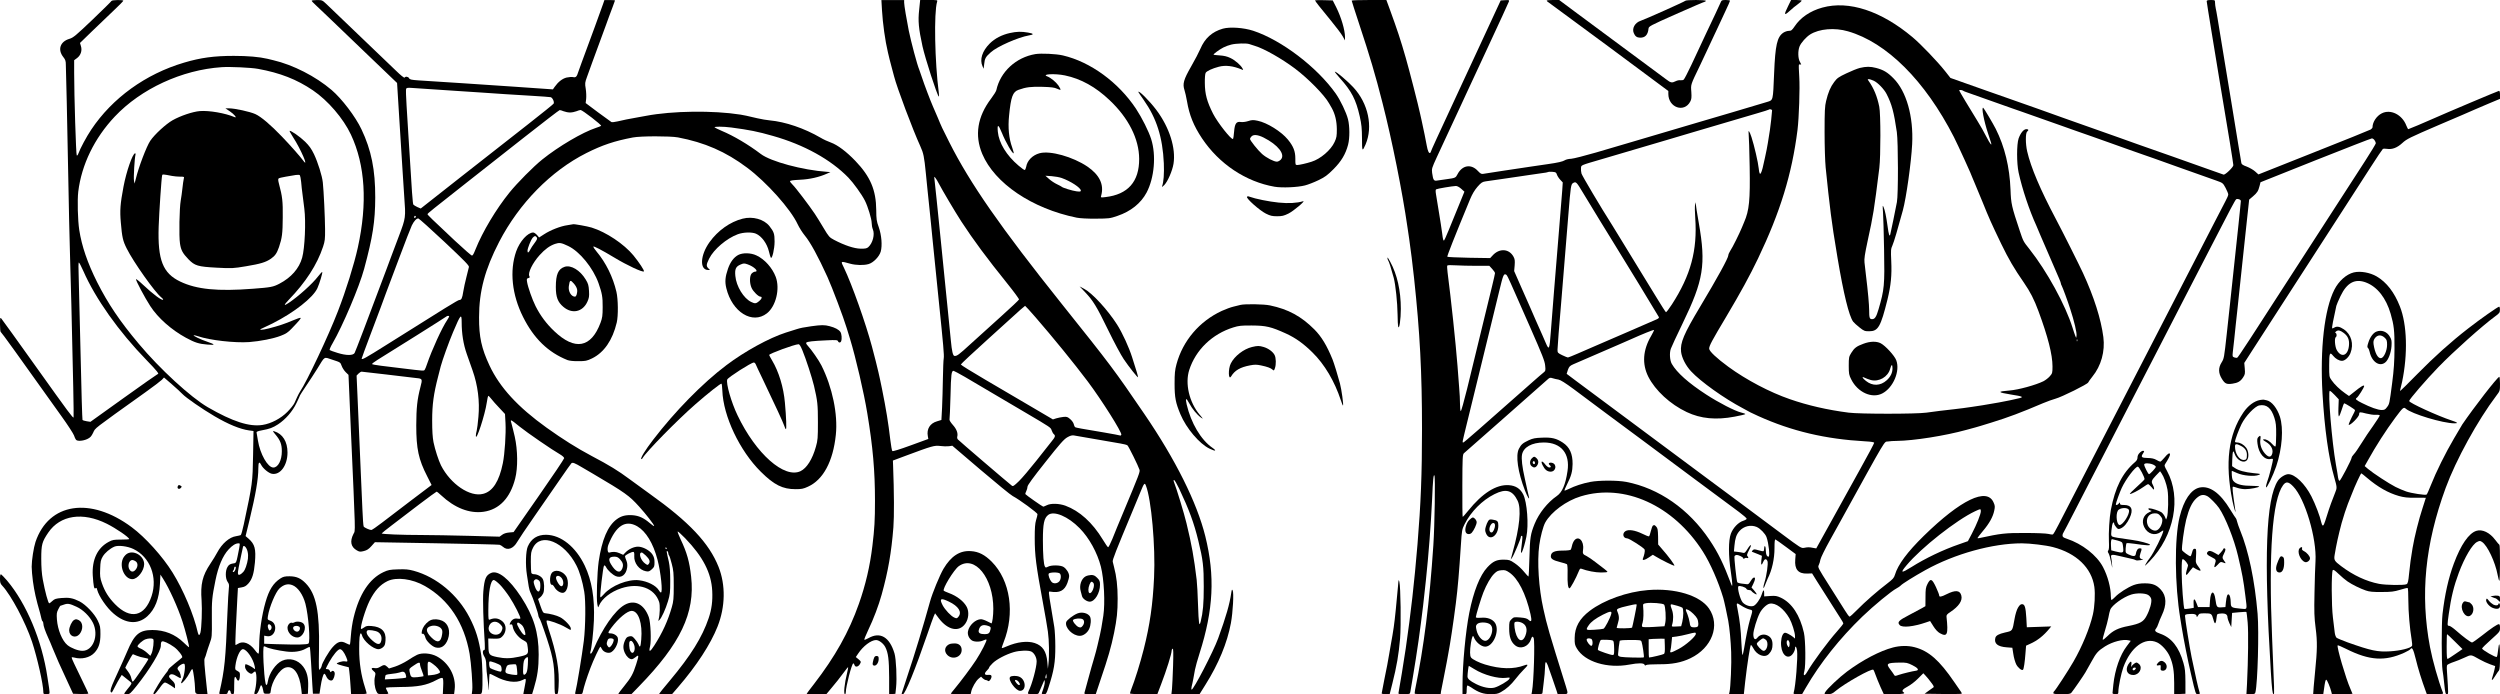 <?xml version="1.0" standalone="no"?>
<!DOCTYPE svg PUBLIC "-//W3C//DTD SVG 20010904//EN"
 "http://www.w3.org/TR/2001/REC-SVG-20010904/DTD/svg10.dtd">
<svg version="1.0" xmlns="http://www.w3.org/2000/svg"
 width="3000pt" height="833pt" viewBox="0 0 3000 833"
 preserveAspectRatio="xMidYMid meet">
<g transform="translate(0,833) scale(0.1,-0.1)"
fill="#000000" stroke="none">
<path d="M1338 8319 c-2 -6 -105 -107 -228 -225 -202 -192 -230 -216 -277
-230 -112 -33 -144 -130 -73 -219 25 -32 30 -47 30 -94 0 -31 5 -231 11 -446
5 -214 14 -637 19 -940 5 -302 14 -687 19 -855 10 -291 23 -859 40 -1630 4
-195 6 -357 4 -359 -8 -10 -57 56 -448 604 -224 314 -413 577 -421 585 -12 12
-14 3 -14 -72 0 -47 4 -88 8 -90 8 -3 210 -283 730 -1013 75 -104 142 -208
150 -230 7 -22 18 -46 24 -52 16 -20 83 -15 134 8 38 18 50 32 72 77 29 60
-18 24 627 485 94 67 182 134 197 149 l26 28 94 -81 c51 -44 109 -98 128 -118
39 -42 236 -179 385 -266 165 -97 306 -155 414 -170 l53 -7 -5 -287 c-6 -333
-6 -339 -112 -835 -14 -66 -30 -123 -36 -127 -6 -3 -31 -9 -55 -13 -81 -11
-170 -88 -228 -197 -16 -30 -52 -90 -82 -134 -95 -142 -120 -246 -105 -440 8
-108 0 -333 -14 -387 -4 -16 -11 -28 -16 -28 -5 0 -11 12 -15 28 -48 215 -174
513 -303 721 -118 191 -327 423 -490 544 -497 370 -996 294 -1155 -176 -22
-66 -46 -219 -46 -298 0 -36 7 -114 15 -175 17 -121 37 -214 86 -381 6 -21 13
-50 16 -66 3 -15 9 -30 14 -33 5 -3 9 -15 9 -27 0 -27 23 -92 57 -167 14 -30
38 -86 53 -125 42 -104 90 -213 191 -429 l56 -121 92 -3 c50 -1 91 1 91 6 0 4
-30 68 -66 142 -101 207 -134 277 -134 288 0 7 11 7 32 1 86 -24 186 -1 240
57 53 56 73 119 73 224 0 86 -3 101 -32 163 -39 82 -143 191 -218 230 -79 40
-128 49 -216 41 -69 -6 -84 -11 -110 -35 -17 -16 -34 -29 -38 -29 -13 0 -51
142 -78 288 -12 65 -18 147 -18 247 0 171 9 203 84 314 143 210 413 251 703
106 112 -56 268 -163 268 -184 0 -3 -44 -6 -97 -6 -87 0 -104 -3 -148 -27
-136 -72 -203 -215 -192 -403 9 -132 16 -168 33 -154 10 8 15 5 20 -18 20 -78
115 -217 197 -286 144 -124 290 -135 404 -33 93 84 143 212 152 386 l6 115 32
-50 c75 -118 176 -341 233 -515 33 -101 84 -300 78 -306 -2 -2 -32 23 -65 56
-102 99 -230 150 -375 150 -157 -1 -215 -50 -303 -260 -24 -58 -55 -126 -150
-334 -43 -95 -57 -138 -45 -150 12 -12 9 -15 50 64 18 36 44 82 57 103 l24 38
41 -33 c22 -18 49 -40 61 -49 23 -18 21 -23 -35 -90 -21 -26 -38 -50 -38 -53
0 -3 16 -6 35 -6 32 0 41 8 117 103 156 196 288 415 288 479 0 57 11 63 65 39
26 -11 68 -36 95 -56 48 -35 105 -109 96 -124 -3 -4 -42 -37 -86 -71 -44 -35
-80 -69 -80 -75 0 -7 -17 -32 -38 -56 -34 -39 -142 -216 -142 -233 0 -3 6 -6
13 -6 6 1 33 32 60 70 30 45 54 70 66 70 10 0 42 -16 70 -35 l51 -35 0 31 c0
24 -9 41 -39 68 -31 29 -37 40 -30 54 14 24 48 21 92 -9 21 -14 41 -23 44 -20
10 9 -7 74 -22 86 -8 7 -15 21 -15 30 0 22 65 65 81 54 18 -11 3 -138 -22
-186 -11 -22 -18 -43 -15 -46 10 -10 75 70 103 126 18 36 29 49 33 40 10 -17
30 -169 30 -224 0 -71 4 -74 81 -74 l69 0 -5 42 c-36 337 -38 369 -28 391 6
12 16 40 21 62 6 22 23 74 38 115 27 74 28 78 26 294 -2 218 2 258 43 461 34
169 88 296 158 372 44 48 84 73 117 73 23 0 24 9 -9 -155 -13 -66 -20 -80 -36
-83 -53 -8 -67 -15 -85 -45 -28 -46 -27 -138 1 -179 18 -24 20 -38 15 -76 -4
-26 -11 -159 -17 -297 -22 -564 -33 -677 -96 -952 -5 -22 -2 -23 45 -23 45 0
50 2 56 26 8 30 30 27 34 -4 2 -14 11 -22 23 -22 18 0 19 8 19 105 0 106 7
126 29 79 17 -38 36 -24 39 29 3 44 1 49 -28 65 -30 16 -31 19 -25 67 13 101
56 195 90 195 45 0 124 -116 141 -205 7 -38 6 -39 -12 -24 -21 18 -82 49 -96
49 -4 0 -8 -12 -8 -27 0 -31 24 -65 57 -82 19 -10 26 -8 42 8 11 11 23 16 26
11 20 -32 14 -162 -11 -247 -5 -18 -2 -23 13 -23 19 0 37 30 57 94 9 27 23 9
33 -44 8 -44 9 -45 48 -45 37 0 40 2 43 30 10 114 105 264 180 285 95 26 167
-73 187 -258 l7 -63 37 3 36 3 3 89 c3 106 -15 177 -61 238 -61 81 -164 109
-252 69 -77 -35 -156 -150 -171 -248 -7 -47 -21 -56 -28 -20 -21 96 -36 424
-20 440 4 3 16 0 28 -7 24 -15 136 -41 241 -54 89 -12 176 1 233 34 24 14 46
23 49 20 3 -3 10 -83 15 -178 5 -95 12 -220 16 -278 l7 -105 39 0 40 0 12 80
c14 92 31 152 44 160 5 3 16 -10 24 -29 16 -38 46 -59 70 -50 19 7 39 68 31
94 -7 22 -30 27 -41 8 -5 -7 -10 -4 -15 10 -5 13 -17 22 -29 22 -11 0 -20 3
-20 6 0 4 18 39 39 78 49 87 106 156 131 156 21 0 50 -37 74 -94 22 -54 21
-59 -15 -52 -30 6 -108 -18 -96 -30 3 -3 36 -14 74 -24 l68 -17 6 -44 c4 -24
10 -97 14 -161 l8 -118 93 0 c52 0 94 4 94 9 0 4 -9 37 -20 72 -47 146 -70
295 -70 460 0 129 6 189 20 189 4 0 10 -10 14 -23 17 -68 134 -167 198 -167
15 0 39 10 53 23 22 18 27 33 31 82 9 107 -47 164 -169 173 -49 4 -64 1 -89
-18 -16 -12 -32 -19 -35 -17 -15 16 51 236 102 338 62 122 125 192 215 236
109 52 297 28 449 -59 288 -165 471 -443 536 -813 19 -112 39 -378 32 -436
l-6 -49 58 0 c57 0 59 1 65 31 11 58 6 335 -8 430 -29 195 -66 313 -143 462
-140 270 -394 483 -669 558 -63 17 -98 20 -188 17 -99 -3 -118 -7 -176 -34
-169 -80 -289 -264 -356 -542 -15 -59 -29 -155 -33 -214 -4 -59 -10 -110 -13
-113 -2 -3 -23 5 -44 16 -60 33 -101 22 -161 -45 -46 -50 -133 -199 -133 -228
0 -7 -9 -23 -18 -36 -18 -23 -18 -15 -14 235 8 455 -34 664 -159 793 -60 62
-112 84 -194 85 -59 0 -77 -5 -110 -26 -86 -56 -137 -137 -179 -285 -45 -156
-76 -370 -76 -526 0 -48 -4 -89 -8 -92 -4 -2 -24 16 -42 42 -64 86 -145 116
-206 76 -13 -9 -27 -15 -29 -12 -4 4 7 276 23 558 l7 124 45 8 c35 6 53 16 81
47 45 51 66 117 78 251 14 163 -1 220 -76 286 l-36 31 46 189 c76 316 107 496
107 626 0 73 11 85 34 40 22 -44 91 -100 129 -107 100 -19 187 101 187 255 0
131 -58 224 -159 255 -22 7 -20 2 16 -41 57 -68 75 -115 75 -199 0 -108 -45
-195 -102 -195 -67 0 -159 162 -185 325 -7 44 -14 86 -16 94 -3 11 13 18 61
27 98 18 132 31 196 72 90 59 174 155 222 256 23 47 42 89 42 92 0 3 33 53 72
112 40 59 101 152 135 207 97 157 74 144 184 108 93 -30 94 -30 109 -73 8 -23
30 -57 48 -75 l34 -33 9 -208 c4 -115 13 -315 19 -444 58 -1305 56 -1209 32
-1256 -46 -90 -32 -157 40 -198 33 -19 41 -19 85 -8 36 9 58 23 90 59 l42 47
738 -13 c406 -7 747 -15 758 -18 11 -3 29 -14 40 -24 54 -49 125 -24 172 59
13 24 108 166 212 315 103 150 241 349 306 442 64 94 124 177 131 185 14 15
39 6 129 -48 17 -9 75 -44 130 -76 388 -229 434 -261 555 -395 81 -89 180
-217 180 -232 0 -6 -24 9 -52 34 -75 64 -132 89 -208 95 -79 5 -134 -8 -188
-48 -108 -78 -180 -247 -218 -510 -18 -130 -29 -449 -16 -510 9 -45 9 -45 20
-18 34 84 142 168 267 209 213 70 400 2 455 -165 12 -38 9 -152 -6 -206 -6
-23 -5 -24 9 -10 26 25 75 132 103 226 24 80 27 104 27 244 0 109 -6 177 -17
230 -29 124 -30 134 -17 126 6 -4 11 -15 11 -25 0 -9 4 -21 9 -26 5 -6 20 -50
32 -100 21 -78 24 -113 24 -265 0 -152 -3 -186 -23 -255 -46 -162 -111 -305
-210 -460 -52 -82 -70 -86 -51 -11 16 66 7 289 -15 350 -57 158 -172 216 -292
147 -116 -67 -265 -280 -374 -538 -12 -29 -27 -50 -32 -47 -5 3 -7 13 -4 20
15 40 37 236 43 379 10 271 -25 479 -110 658 -108 225 -284 367 -462 370 -106
1 -180 -45 -222 -142 -23 -54 -29 -220 -10 -338 9 -54 18 -118 22 -141 3 -24
14 -61 25 -82 23 -45 90 -242 90 -265 0 -9 7 -26 15 -38 8 -12 32 -74 53 -137
105 -304 125 -404 126 -612 1 -154 2 -158 22 -158 19 0 21 7 27 88 13 200 -22
399 -121 697 -17 50 -27 94 -22 98 11 12 163 -41 227 -80 30 -18 57 -33 59
-33 2 0 4 8 4 19 0 28 -77 109 -129 135 -42 22 -120 42 -181 48 -22 3 -29 14
-54 86 l-29 84 26 21 c15 12 31 35 37 50 15 42 12 134 -6 168 -16 32 -66 59
-108 59 -13 0 -27 7 -30 16 -3 9 -6 68 -6 133 0 106 3 122 26 168 93 189 377
73 521 -212 39 -76 72 -187 94 -315 19 -108 16 -415 -5 -590 -21 -169 -85
-558 -102 -617 -6 -21 -3 -23 39 -23 43 0 46 2 52 32 12 58 45 163 90 282 35
94 111 256 120 256 2 0 11 -13 19 -29 16 -30 56 -49 93 -43 52 8 112 118 97
177 -7 29 -50 55 -89 55 -33 0 -32 9 11 67 87 116 192 203 244 203 82 0 132
-149 115 -345 -7 -89 -16 -104 -33 -57 -6 15 -26 44 -44 65 -30 34 -36 37 -66
31 -28 -6 -37 -15 -53 -51 -24 -56 -24 -97 0 -149 20 -43 54 -74 82 -74 10 0
31 12 48 26 39 33 40 22 5 -88 -36 -114 -61 -159 -143 -260 -39 -48 -71 -90
-71 -93 0 -3 35 -5 79 -5 l78 0 90 93 c499 512 676 884 627 1317 -20 182 -51
290 -126 448 -21 46 -38 88 -36 94 2 5 42 -31 90 -80 214 -222 314 -416 325
-632 6 -122 -6 -218 -43 -328 -77 -228 -214 -448 -466 -749 -71 -84 -128 -155
-128 -158 0 -3 35 -5 78 -5 l77 1 70 81 c226 262 392 518 476 730 94 238 98
499 12 716 -114 286 -352 539 -828 878 -77 55 -186 134 -242 176 -133 99 -240
165 -453 277 -177 94 -347 201 -540 339 -346 248 -562 483 -685 745 -97 207
-127 344 -126 580 0 312 70 574 241 905 240 463 622 852 1047 1066 191 96 337
145 558 187 94 18 447 18 540 1 321 -61 574 -171 830 -363 235 -175 524 -499
607 -679 19 -41 58 -102 86 -136 65 -78 160 -251 272 -498 58 -129 192 -484
231 -613 11 -35 28 -93 40 -130 69 -227 166 -642 207 -893 67 -404 92 -692 92
-1047 0 -237 -6 -336 -31 -543 -29 -243 -82 -469 -162 -695 -119 -338 -286
-635 -539 -963 -49 -62 -88 -115 -88 -117 0 -3 53 -5 118 -5 l118 0 69 83 c39
45 97 119 130 164 33 45 61 80 63 78 2 -2 -4 -32 -12 -67 -33 -133 -45 -258
-26 -258 6 0 10 11 10 24 0 67 72 346 90 346 5 0 12 -9 15 -21 9 -29 46 -21
65 14 15 28 14 29 -17 56 l-33 27 27 40 c60 91 156 164 216 164 35 0 87 -40
110 -83 36 -70 46 -151 47 -365 l0 -203 38 3 37 3 8 75 c12 109 1 344 -19 410
-59 197 -172 263 -312 183 -24 -14 -46 -22 -50 -19 -3 3 18 55 46 114 66 137
127 300 162 427 78 281 117 506 141 809 10 128 9 413 -4 751 l-2 49 155 58
c317 118 342 125 412 117 35 -5 82 -6 105 -3 l41 6 341 -291 c187 -159 360
-301 384 -313 80 -42 297 -201 297 -218 0 -9 -7 -41 -17 -71 -12 -41 -16 -93
-16 -214 0 -209 15 -326 99 -780 25 -132 51 -287 59 -344 15 -107 18 -293 6
-391 l-6 -55 -7 82 c-11 128 -56 195 -151 227 -87 29 -212 14 -336 -40 -30
-14 -56 -22 -59 -20 -2 3 7 33 21 68 139 349 82 742 -142 968 -83 83 -156 121
-249 127 -133 10 -239 -59 -330 -212 -45 -77 -134 -292 -162 -395 -80 -289
-184 -633 -271 -891 -38 -113 -69 -209 -69 -212 0 -4 7 -7 15 -7 27 0 148 297
295 725 32 94 65 187 74 208 l17 38 45 -60 c108 -143 243 -171 318 -64 40 57
47 141 18 199 -35 68 -118 133 -217 169 -27 10 -54 22 -59 26 -22 19 121 254
180 296 191 136 414 -140 414 -512 0 -81 -12 -175 -23 -175 -1 0 -24 11 -51
25 -27 14 -60 25 -74 25 -64 0 -143 -72 -156 -145 -8 -40 11 -85 46 -109 29
-20 100 -20 139 0 17 8 34 13 37 9 9 -9 -62 -148 -125 -245 -58 -89 -185 -258
-259 -347 -24 -28 -44 -54 -44 -57 0 -3 54 -6 119 -6 l119 0 7 32 c10 48 55
126 88 154 l30 25 21 -21 c12 -11 29 -20 37 -20 8 0 20 -5 26 -11 13 -13 46
34 41 59 -3 13 -13 16 -41 14 -45 -4 -50 16 -12 54 14 14 25 29 25 35 0 5 19
29 43 52 47 46 159 105 252 132 71 21 180 24 213 6 35 -19 62 -71 62 -118 0
-69 -56 -278 -96 -354 -7 -15 -10 -29 -7 -33 4 -3 33 -6 65 -6 52 0 60 3 67
23 5 12 18 43 29 67 11 25 23 54 28 65 7 19 8 19 11 -3 4 -19 -10 -72 -35
-139 -3 -9 6 -13 25 -13 27 0 30 4 56 84 65 200 82 299 81 491 0 88 -6 192
-12 230 -6 39 -23 142 -38 230 -34 203 -34 201 -9 196 110 -19 169 11 204 104
12 31 21 68 21 83 0 35 -31 86 -67 109 -34 23 -147 25 -187 3 -24 -12 -29 -12
-36 0 -16 25 -25 141 -25 320 0 196 14 262 63 301 69 54 239 -17 378 -159 115
-117 212 -294 255 -462 38 -150 52 -436 29 -589 -17 -114 -32 -195 -41 -231
-4 -19 -18 -75 -29 -125 -12 -49 -25 -101 -30 -115 -4 -14 -13 -45 -20 -70 -7
-25 -17 -58 -22 -75 -4 -16 -24 -88 -44 -160 -19 -72 -37 -138 -40 -147 -5
-16 3 -18 65 -18 39 0 71 1 71 3 0 2 25 78 56 168 92 269 128 395 163 564 34
170 43 253 43 414 0 147 -14 268 -43 376 -6 22 -13 51 -16 65 -4 24 31 113
247 630 26 63 65 156 85 205 44 109 51 117 66 79 65 -165 116 -730 98 -1102
-15 -323 -50 -570 -124 -862 -43 -169 -104 -366 -154 -493 -6 -16 -11 -33 -11
-38 0 -5 69 -9 164 -9 l164 0 45 118 c65 169 127 367 127 406 0 8 5 18 12 22
8 5 10 -46 5 -207 -4 -118 -10 -242 -13 -276 l-7 -63 169 0 169 1 70 112 c158
251 262 503 306 740 24 131 37 365 21 393 -8 15 -11 10 -17 -31 -19 -133 -61
-281 -157 -545 -57 -157 -300 -626 -319 -615 -4 3 -3 20 1 38 5 17 13 57 19
87 5 30 15 82 21 115 6 33 31 121 55 196 167 523 187 927 69 1404 -101 406
-357 920 -733 1470 -361 529 -399 580 -990 1319 -733 918 -1099 1443 -1350
1941 -82 161 -97 194 -136 290 -18 42 -35 82 -60 139 -28 63 -107 271 -131
346 -14 41 -29 84 -33 95 -24 55 -98 332 -126 470 -26 130 -55 303 -55 334 l0
31 -136 0 -137 0 7 -122 c9 -157 38 -367 71 -505 19 -81 20 -86 46 -183 11
-41 24 -88 28 -105 35 -137 224 -640 315 -839 38 -82 47 -128 66 -321 6 -60
15 -150 20 -200 5 -49 14 -136 20 -192 5 -57 15 -149 21 -205 5 -57 14 -143
19 -193 34 -341 37 -373 74 -730 57 -552 67 -669 61 -704 -4 -20 -8 -128 -10
-241 -2 -113 -6 -271 -10 -352 l-8 -147 -52 -16 c-85 -24 -127 -93 -111 -178
l6 -34 -211 -77 c-134 -49 -215 -74 -221 -68 -5 5 -16 65 -24 133 -24 205 -50
366 -100 614 -9 44 -20 96 -24 115 -4 19 -13 58 -19 85 -9 41 -48 199 -77 305
-74 279 -241 748 -335 944 -43 88 -47 85 74 52 69 -19 164 -21 221 -4 58 17
128 90 145 150 20 72 10 197 -24 293 -26 71 -29 95 -30 205 -2 240 -70 401
-250 589 -106 111 -214 192 -294 221 -35 12 -91 38 -124 58 -194 113 -423 191
-610 208 -34 3 -100 14 -147 25 -130 31 -162 37 -203 44 -328 52 -819 46
-1137 -15 -25 -5 -74 -14 -110 -20 -93 -16 -156 -29 -228 -46 -34 -8 -68 -12
-75 -8 -6 4 -79 57 -161 117 l-148 111 6 50 c3 28 1 83 -5 121 -11 66 -10 74
16 145 15 41 44 122 65 180 33 91 94 257 161 438 10 28 28 76 38 105 11 28 31
82 45 120 14 37 26 69 26 72 0 3 -29 5 -63 5 l-64 0 -16 -47 c-13 -41 -167
-460 -259 -708 -16 -44 -33 -92 -38 -106 -18 -58 -29 -71 -61 -64 -16 4 -53 1
-80 -5 -51 -13 -100 -51 -144 -113 l-20 -29 -460 32 c-253 17 -527 35 -610 41
-82 5 -215 14 -295 19 -80 5 -191 13 -248 16 -86 6 -105 10 -113 26 -11 20
-44 24 -54 7 -4 -6 -48 29 -103 83 -78 75 -603 578 -836 801 -49 46 -51 47
-113 47 -35 0 -63 -4 -63 -8 0 -5 21 -28 48 -52 26 -24 97 -91 157 -149 61
-59 270 -259 465 -446 l355 -340 26 -420 c15 -231 32 -510 39 -620 6 -110 16
-256 21 -324 19 -250 18 -256 -62 -468 -39 -103 -84 -222 -99 -263 -16 -41
-39 -104 -52 -140 -234 -625 -373 -989 -383 -1006 -20 -31 -99 -31 -205 2 -47
14 -89 30 -94 34 -4 4 11 41 35 81 121 208 321 679 379 894 103 382 132 567
133 855 1 332 -47 570 -165 818 -72 153 -236 368 -359 473 -191 163 -463 302
-699 357 -25 6 -56 13 -70 17 -99 23 -234 35 -405 35 -237 0 -397 -22 -596
-81 -463 -137 -861 -425 -1114 -804 -56 -83 -134 -229 -154 -286 -7 -19 -15
-29 -20 -23 -9 9 -31 721 -31 990 l0 152 35 26 c45 34 63 91 46 144 l-11 37
142 138 c79 76 196 189 261 250 64 60 117 114 117 119 0 12 -138 10 -142 -3z
m1757 -815 c265 -48 467 -127 660 -258 180 -122 365 -337 456 -531 172 -366
200 -824 83 -1355 -45 -204 -142 -515 -239 -765 -114 -296 -371 -840 -455
-965 -9 -14 -24 -42 -33 -62 -9 -21 -25 -55 -34 -75 -10 -21 -47 -68 -84 -105
-78 -79 -195 -141 -298 -157 -158 -25 -359 40 -657 212 -205 119 -575 458
-830 763 -226 269 -368 480 -499 739 -115 230 -184 431 -214 625 -18 116 -24
359 -12 460 40 325 194 642 438 901 315 334 807 561 1283 593 100 7 354 -5
435 -20z m2070 -244 c88 -6 223 -15 300 -20 77 -5 214 -14 305 -20 91 -6 224
-15 295 -20 72 -5 218 -14 325 -20 107 -7 205 -13 217 -16 22 -4 47 -55 37
-77 -3 -7 -141 -118 -307 -248 -166 -129 -524 -410 -795 -623 l-493 -388 -40
17 c-21 10 -43 23 -48 29 -9 12 -16 107 -61 846 -5 85 -15 239 -21 341 -7 102
-9 193 -6 202 5 13 18 16 69 12 35 -3 135 -9 223 -15z m1598 -265 c20 -8 55
-15 77 -15 22 0 57 7 77 15 19 8 42 15 50 15 21 0 256 -181 246 -190 -4 -4
-31 -15 -60 -24 -162 -53 -451 -223 -646 -380 -104 -83 -302 -283 -393 -396
-159 -196 -323 -470 -407 -680 -24 -60 -32 -73 -43 -77 -6 -2 -98 78 -205 178
-278 261 -329 310 -329 319 0 9 57 54 475 383 138 108 441 347 675 531 234
184 430 335 436 335 6 1 28 -6 47 -14z m2012 -195 c218 -29 315 -48 500 -101
374 -106 694 -283 906 -501 59 -61 161 -202 198 -276 35 -69 81 -220 81 -267
0 -23 6 -58 14 -77 26 -60 -1 -165 -54 -213 -18 -16 -35 -20 -94 -19 -76 1
-195 41 -318 106 -55 29 -63 38 -125 142 -36 61 -84 138 -106 171 -66 99 -233
318 -266 349 -17 17 -31 35 -31 41 0 9 37 14 118 18 117 5 232 31 327 74 l40
18 -40 3 c-296 21 -676 124 -795 214 -149 113 -326 218 -470 278 -41 18 -79
36 -84 41 -14 12 100 12 199 -1z m2491 -673 c43 -82 190 -331 270 -455 147
-225 304 -437 552 -745 79 -98 142 -184 140 -191 -2 -7 -97 -97 -213 -201
-115 -104 -280 -253 -366 -331 -146 -134 -166 -148 -196 -145 -18 2 -31 56
-43 186 -16 165 -27 282 -40 400 -6 55 -15 144 -20 198 -20 203 -30 300 -59
587 -17 162 -40 387 -51 500 -11 113 -23 223 -26 245 -5 38 -4 39 11 20 9 -11
28 -42 41 -68z m-6276 -396 c0 -6 -4 -13 -10 -16 -5 -3 -10 1 -10 9 0 9 5 16
10 16 6 0 10 -4 10 -9z m345 -305 c241 -227 296 -283 292 -300 -2 -11 -16 -66
-30 -121 -15 -55 -31 -134 -38 -175 -12 -80 -22 -100 -48 -100 -15 0 -157 -87
-876 -540 -254 -160 -295 -182 -295 -163 0 5 48 135 106 289 58 153 114 302
124 329 27 76 65 177 215 575 75 201 146 383 157 405 26 53 58 87 79 83 9 -2
150 -128 314 -282z m-4336 -346 c145 -332 426 -729 759 -1071 130 -134 157
-169 133 -169 -4 0 -188 -129 -407 -286 l-399 -286 -45 7 c-25 4 -47 11 -50
16 -3 5 -14 361 -23 791 -10 431 -20 854 -23 941 -4 88 -3 157 2 157 5 0 29
-45 53 -100z m11427 -557 c209 -241 465 -555 625 -768 167 -222 415 -615 405
-642 -3 -8 -9 -12 -14 -9 -4 2 -91 19 -192 36 -270 45 -338 57 -349 64 -5 4
-12 19 -16 36 -3 16 -22 43 -42 60 -32 28 -41 31 -82 27 -25 -3 -64 -10 -86
-17 l-40 -13 -260 153 c-143 84 -392 230 -552 324 -161 94 -293 176 -293 182
0 6 150 146 333 311 182 165 355 321 382 346 28 25 53 46 56 47 3 0 60 -62
125 -137z m-7036 9 c0 -4 -11 -23 -24 -43 -62 -91 -184 -358 -242 -529 -10
-30 -22 -61 -28 -68 -10 -14 -8 -14 -271 18 -82 10 -196 24 -253 31 -57 7
-105 16 -108 20 -2 4 28 27 68 52 163 100 814 509 823 518 11 11 35 12 35 1z
m150 -69 c0 -136 20 -264 62 -383 22 -63 53 -151 69 -196 63 -179 87 -368 70
-556 -6 -74 -16 -149 -21 -168 -6 -19 -10 -46 -10 -60 2 -78 110 254 131 398
6 45 15 82 19 82 4 0 20 -17 36 -37 16 -21 59 -70 97 -109 l67 -72 6 -108 c7
-125 -9 -371 -32 -483 -44 -217 -121 -338 -236 -367 -158 -42 -391 116 -506
341 -29 59 -71 187 -90 279 -11 58 -16 133 -16 261 0 192 18 320 71 525 14 52
28 109 32 125 19 72 97 290 148 410 91 215 103 228 103 118z m6039 -656 c69
-41 227 -134 351 -207 124 -73 290 -171 370 -218 314 -185 308 -181 320 -217
6 -18 18 -39 26 -45 22 -19 17 -34 -30 -91 -23 -30 -105 -133 -181 -229 -76
-96 -169 -206 -207 -243 -61 -59 -72 -66 -86 -55 -53 41 -639 543 -648 555 -7
8 -10 23 -7 33 11 41 -8 91 -53 141 -25 28 -43 57 -40 64 2 7 8 136 12 287 6
258 11 298 37 298 5 0 66 -33 136 -73z m-6934 28 c160 -20 318 -38 353 -42 71
-7 73 -10 47 -108 -39 -150 -49 -249 -50 -460 0 -280 27 -408 132 -612 l52
-103 -241 -182 c-132 -101 -292 -222 -354 -270 -63 -49 -121 -88 -128 -88 -21
0 -84 28 -92 42 -4 6 -11 98 -15 202 -4 105 -13 299 -19 431 -11 248 -22 499
-40 929 l-11 249 22 23 c13 13 30 24 38 24 9 0 147 -16 306 -35z m1594 -627
c84 -68 389 -278 484 -332 27 -16 47 -35 47 -44 -1 -10 -137 -213 -304 -452
l-303 -435 -54 -5 c-34 -3 -65 -13 -84 -28 l-30 -22 -365 10 c-201 5 -458 10
-571 10 -231 0 -479 10 -479 19 0 3 57 49 126 101 69 52 216 164 325 248 110
83 204 152 208 152 5 0 28 -18 52 -41 165 -155 343 -224 513 -200 187 27 319
165 378 398 34 130 31 343 -5 503 -15 63 -31 131 -37 150 -19 64 -23 66 99
-32z m6906 -148 c127 -22 262 -45 300 -52 39 -6 76 -16 84 -22 14 -11 131
-248 145 -293 8 -24 -4 -55 -189 -498 -53 -126 -115 -276 -137 -333 -23 -56
-46 -101 -51 -99 -6 2 -34 43 -63 91 -124 205 -279 345 -450 408 -75 27 -175
30 -223 5 -19 -9 -38 -17 -42 -17 -9 0 -207 139 -214 150 -3 4 2 21 10 36 8
16 15 40 15 54 0 17 67 109 215 295 174 220 223 275 262 297 34 20 57 26 78
23 17 -3 134 -23 260 -45z m1004 -592 c119 -251 179 -413 231 -628 56 -228 65
-307 65 -550 0 -204 -9 -307 -37 -419 -18 -70 -24 -28 -32 206 -3 117 -11 249
-16 295 -32 266 -60 423 -122 678 -28 118 -119 416 -153 503 -4 10 -3 17 4 17
6 0 33 -46 60 -102z m-6503 -453 c105 -61 192 -203 244 -401 40 -154 65 -394
41 -394 -6 0 -17 12 -26 28 -34 56 -134 107 -237 119 -131 16 -333 -65 -421
-167 -20 -24 -40 -41 -43 -37 -9 9 33 368 44 379 7 7 15 1 25 -18 21 -40 76
-90 117 -108 66 -27 124 17 136 105 4 30 1 57 -10 83 -9 21 -16 44 -16 51 0
14 86 58 103 52 7 -2 10 -22 8 -49 -5 -84 59 -168 140 -183 32 -6 41 -3 70 23
30 27 33 35 33 85 0 42 -6 63 -26 95 -32 48 -114 92 -172 92 -48 0 -112 -29
-150 -69 l-28 -29 -45 20 c-41 18 -76 20 -123 7 -20 -5 -26 53 -9 95 90 228
204 301 345 221z m-6045 -273 c199 -95 293 -337 218 -565 -82 -248 -254 -286
-439 -97 -76 78 -122 151 -157 251 -22 64 -25 86 -21 174 3 88 7 106 31 147
26 44 86 95 139 118 45 20 158 6 229 -28z m1358 3 c21 -44 24 -104 7 -167 -20
-78 -36 -107 -69 -132 -43 -32 -51 -12 -33 75 9 41 23 110 32 154 9 44 18 86
20 93 6 21 27 9 43 -23z m5041 5 c0 -5 -2 -10 -4 -10 -3 0 -8 5 -11 10 -3 6
-1 10 4 10 6 0 11 -4 11 -10z m-250 -87 c45 -44 55 -72 36 -98 -13 -18 -15
-18 -40 -1 -58 38 -90 136 -44 136 5 0 26 -17 48 -37z m-310 -44 c37 -41 44
-71 26 -114 -26 -61 -78 -40 -135 55 -36 61 -23 90 42 90 30 0 44 -7 67 -31z
m-4610 -98 c0 -24 -21 -62 -31 -55 -8 4 -8 9 0 17 6 6 11 19 11 29 0 10 5 18
10 18 6 0 10 -4 10 -9z m9888 -73 c19 -19 14 -72 -8 -96 -25 -27 -71 -29 -92
-4 -22 25 -41 79 -34 97 7 19 116 21 134 3z m-6253 -82 c14 -10 19 -26 19 -65
0 -92 -39 -92 -69 0 -13 39 -14 53 -5 64 15 19 31 19 55 1z m-2958 -57 c66
-24 129 -114 158 -224 37 -143 61 -453 37 -477 -14 -14 -128 -16 -389 -8
l-143 5 0 49 0 48 33 -6 c103 -19 141 150 42 185 -36 13 -36 14 -30 56 16 106
92 288 138 331 51 48 101 61 154 41z m7879 -198 c116 -55 161 -126 115 -182
-17 -21 -21 -22 -49 -10 -39 16 -113 95 -141 149 -41 80 -23 90 75 43z
m-10468 -62 c78 -35 158 -114 198 -194 72 -149 2 -335 -127 -335 -51 0 -136
33 -180 69 -63 52 -117 184 -126 306 -5 70 -3 86 16 123 12 23 22 42 24 42 1
0 20 7 42 14 47 17 69 14 153 -25z m2330 -221 c16 -16 15 -43 -3 -58 -12 -10
-16 -7 -25 16 -17 43 1 69 28 42z m8611 -9 c30 -11 32 -15 27 -42 -9 -44 -24
-57 -68 -57 -58 0 -81 15 -73 48 14 58 49 73 114 51z m-7322 -74 c33 -22 47
-57 39 -100 -12 -64 -55 -56 -133 23 -40 41 -54 78 -35 96 11 12 102 -1 129
-19z m-2700 -83 c15 -9 0 -139 -20 -177 l-13 -25 -39 36 c-22 20 -57 43 -77
51 -21 8 -38 21 -38 27 0 18 61 72 95 84 36 13 76 14 92 4z m5526 -5 c7 -17
-16 -68 -38 -87 -15 -13 -19 -12 -31 5 -17 22 -17 35 -4 69 7 20 17 26 39 26
16 0 31 -6 34 -13z m242 -54 c32 -67 -9 -148 -42 -83 -13 26 -18 102 -6 113
15 15 32 5 48 -30z m-5963 -142 c24 -10 64 -21 91 -25 26 -4 47 -10 47 -14 0
-15 -176 -272 -186 -272 -6 0 -14 18 -18 39 -3 22 -21 59 -40 83 l-33 45 19
39 c28 55 68 124 73 124 2 0 23 -8 47 -19z m10914 -269 c-11 -10 -15 4 -8 28
l7 25 3 -23 c2 -13 1 -26 -2 -30z"/>
<path d="M2757 6995 c54 -36 94 -86 57 -70 -110 47 -304 81 -416 72 -85 -7
-231 -56 -327 -110 -81 -46 -217 -171 -268 -247 -45 -67 -141 -319 -174 -459
l-14 -54 -7 34 c-7 32 7 275 18 312 3 9 1 17 -5 17 -29 0 -105 -219 -139 -400
-39 -206 -45 -286 -32 -431 15 -176 24 -219 71 -312 80 -161 338 -525 414
-585 16 -12 26 -25 22 -28 -14 -14 -120 65 -242 180 -44 42 -82 71 -83 66 -5
-14 108 -226 172 -324 92 -142 254 -285 429 -380 107 -58 155 -73 257 -81 98
-8 97 0 -5 35 -75 25 -169 70 -161 77 2 2 26 -3 53 -12 140 -48 440 -82 613
-70 131 10 291 41 380 76 61 23 86 40 130 86 93 97 114 123 107 129 -3 3 -44
-10 -90 -30 -93 -40 -174 -67 -290 -97 -83 -22 -136 -22 -82 0 17 7 73 34 126
60 259 131 486 309 538 423 25 55 65 187 58 194 -3 3 -25 -21 -50 -53 -67 -88
-234 -238 -351 -317 -64 -43 -64 -30 0 37 202 209 339 420 411 637 22 66 25
91 24 211 -1 138 -16 457 -27 559 -8 79 -59 241 -106 340 -31 64 -57 101 -107
150 -60 59 -175 139 -186 129 -2 -3 17 -36 41 -74 94 -144 198 -387 121 -280
-34 46 -152 180 -252 284 -136 142 -252 241 -321 272 -64 29 -246 69 -317 69
l-42 0 52 -35z m-694 -776 c26 -5 71 -9 99 -9 50 0 50 0 43 -27 -4 -16 -11
-66 -16 -113 -5 -47 -14 -112 -20 -145 -16 -88 -23 -431 -9 -518 12 -80 32
-116 103 -190 75 -76 111 -87 335 -99 188 -10 198 -9 355 17 174 29 237 48
299 91 50 35 70 65 96 139 37 110 44 163 45 357 2 194 -4 247 -46 405 -10 38
-11 55 -3 62 6 5 45 14 86 21 41 7 94 16 118 20 27 4 45 3 51 -4 4 -6 11 -42
15 -81 3 -38 10 -104 16 -145 5 -41 15 -120 22 -175 20 -157 6 -473 -26 -587
-36 -130 -132 -239 -274 -313 -73 -38 -102 -44 -317 -60 -423 -33 -676 -8
-872 86 -209 100 -272 259 -259 659 6 176 34 591 42 617 3 13 15 12 117 -8z"/>
<path d="M1515 1678 c-15 -12 -34 -36 -41 -54 -43 -102 24 -244 114 -244 63 0
141 100 142 180 0 105 -137 180 -215 118z m113 -84 c28 -19 29 -63 1 -98 -25
-32 -53 -33 -73 -4 -30 42 -9 118 32 118 10 0 28 -7 40 -16z"/>
<path d="M3531 861 c-8 -5 -20 -7 -28 -4 -22 8 -53 -27 -53 -60 0 -60 57 -117
117 -117 69 0 121 118 73 168 -22 23 -81 30 -109 13z m58 -50 c23 -15 5 -61
-24 -61 -30 0 -59 38 -43 57 12 15 46 17 67 4z"/>
<path d="M887 889 c-25 -15 -57 -83 -57 -123 0 -73 77 -101 124 -46 48 58 43
144 -10 169 -30 13 -34 13 -57 0z"/>
<path d="M11030 8213 c-15 -135 -7 -222 40 -439 33 -147 173 -581 195 -602 4
-4 5 16 1 43 -49 372 -60 962 -21 1093 7 22 7 22 -98 22 l-105 0 -12 -117z"/>
<path d="M15780 8326 c0 -8 64 -90 190 -242 63 -77 127 -161 142 -189 l28 -50
0 42 c0 81 -46 237 -104 353 l-43 85 -107 3 c-58 1 -106 0 -106 -2z"/>
<path d="M16220 8323 c0 -5 40 -129 89 -278 131 -396 194 -608 281 -950 114
-446 238 -1063 300 -1495 6 -41 15 -102 20 -135 15 -102 45 -337 59 -475 70
-651 95 -1130 95 -1810 0 -541 -14 -891 -54 -1380 -39 -466 -78 -812 -141
-1250 -16 -113 -80 -504 -86 -528 -5 -21 -3 -22 65 -22 69 0 71 1 76 28 7 35
52 305 66 397 29 190 39 257 60 420 21 158 30 236 60 515 32 297 62 690 75
975 10 241 17 309 28 289 12 -21 3 -601 -13 -839 -46 -685 -112 -1212 -219
-1732 -4 -23 -6 -45 -3 -48 3 -3 74 -5 158 -5 l152 0 4 33 c3 17 17 90 32 162
14 72 31 157 37 190 6 33 15 80 19 105 20 100 61 371 90 600 24 191 39 366 61
705 11 172 13 183 44 245 76 150 211 287 358 360 139 70 217 48 278 -78 47
-96 25 -322 -60 -622 -5 -19 -13 -46 -16 -60 l-7 -25 17 23 c20 27 105 228
105 248 0 8 5 14 11 14 12 0 11 -11 -7 -160 -13 -108 30 -5 62 147 30 143 9
419 -38 511 -35 69 -92 105 -173 110 -150 10 -317 -96 -487 -307 -34 -42 -63
-75 -66 -73 -3 1 -5 169 -4 374 1 342 3 373 19 389 10 9 232 204 493 434 261
230 489 431 507 448 28 26 34 28 65 18 18 -6 49 -13 69 -16 24 -4 81 -39 185
-116 82 -61 259 -193 394 -294 135 -100 326 -242 425 -315 99 -74 380 -283
625 -465 245 -182 487 -361 538 -399 50 -37 92 -74 92 -81 0 -6 -18 -17 -40
-24 -59 -18 -123 -84 -150 -156 -30 -81 -30 -263 0 -458 20 -134 23 -198 6
-152 -97 256 -157 379 -262 536 -248 370 -607 620 -999 696 -106 20 -325 20
-431 0 -93 -18 -188 -49 -257 -84 -27 -13 -51 -22 -53 -20 -3 2 11 37 31 76
50 99 65 154 66 243 1 122 -35 203 -118 257 -76 50 -132 64 -246 59 -85 -3
-112 -8 -162 -31 -72 -34 -91 -50 -118 -102 -42 -80 -13 -281 73 -503 31 -81
61 -125 45 -66 -4 16 -11 45 -15 64 -4 19 -19 87 -33 150 -31 137 -42 235 -33
284 17 90 118 146 262 146 207 0 316 -132 284 -343 -24 -163 -64 -255 -128
-299 -112 -77 -215 -207 -267 -335 -49 -122 -56 -165 -62 -405 -3 -126 -8
-228 -12 -227 -3 0 -27 27 -54 59 -26 33 -75 78 -110 101 -57 39 -67 42 -132
43 -85 1 -130 -20 -197 -92 -89 -95 -166 -289 -217 -547 -44 -224 -81 -617
-81 -867 l0 -108 25 0 c23 0 25 3 25 48 0 27 3 51 6 55 4 3 25 -6 48 -22 88
-61 147 -81 233 -81 67 0 88 4 124 25 64 35 122 88 176 158 26 34 69 83 95
109 59 57 62 73 11 54 -130 -49 -287 -46 -473 10 -68 20 -151 61 -167 83 -16
20 -16 82 -2 174 13 78 24 102 35 71 21 -58 87 -114 136 -114 96 0 176 187
121 281 -28 47 -92 73 -169 66 -47 -3 -64 -1 -64 8 0 19 65 234 90 295 38 97
90 186 130 225 31 31 48 39 87 42 41 4 55 0 93 -26 106 -70 200 -255 256 -501
18 -82 12 -101 -22 -69 -19 17 -40 24 -101 29 -75 6 -79 5 -105 -21 -26 -26
-28 -33 -28 -112 0 -100 21 -159 70 -200 64 -54 161 -19 190 68 12 38 24 44
34 19 16 -41 1 -531 -20 -641 l-6 -33 66 0 c56 0 66 3 66 18 0 9 7 67 15 127
8 61 15 138 15 172 0 34 4 64 9 67 5 3 15 -13 24 -37 20 -55 92 -262 107 -309
l12 -38 59 0 c69 0 69 0 40 93 -209 669 -225 723 -271 932 -55 245 -76 567
-49 762 13 100 47 228 72 273 71 127 253 262 427 314 522 159 1110 -107 1464
-662 89 -139 187 -363 245 -557 11 -36 46 -198 60 -275 16 -92 30 -238 35
-375 6 -129 -7 -428 -20 -479 l-6 -26 89 0 89 0 16 148 c25 219 60 442 69 442
5 0 18 -18 29 -39 42 -84 140 -120 187 -68 33 36 43 63 43 115 0 59 -24 95
-74 112 -40 13 -82 0 -107 -32 -27 -35 -49 -17 -49 41 0 47 43 188 77 254 27
53 83 106 119 113 73 14 170 -59 237 -176 30 -54 67 -170 67 -213 l0 -30 -22
19 c-13 11 -40 28 -60 38 -31 15 -40 17 -53 6 -24 -20 -38 -89 -31 -154 12
-118 90 -166 143 -87 13 19 23 45 23 57 0 43 18 25 25 -24 10 -79 -17 -424
-41 -504 -5 -16 2 -18 48 -18 l53 0 45 78 c171 295 408 593 678 853 138 133
350 307 410 338 21 11 44 27 51 35 17 20 159 109 296 185 351 195 806 321
1157 321 99 0 289 -23 373 -45 282 -73 464 -249 497 -477 12 -87 4 -240 -18
-334 -37 -161 -128 -382 -233 -564 -60 -105 -218 -347 -232 -356 -5 -3 -9 -12
-9 -20 0 -11 20 -14 101 -14 85 0 104 3 116 18 34 43 143 201 167 242 14 25
48 86 76 135 54 100 78 126 160 178 91 57 217 90 284 73 l25 -6 -48 -64 c-81
-106 -142 -282 -161 -461 -5 -50 -10 -96 -10 -102 0 -8 14 -13 35 -13 32 0 35
3 35 28 0 58 33 220 60 295 89 242 257 366 405 298 53 -24 121 -99 151 -166
40 -91 54 -175 54 -321 l0 -135 68 3 67 3 0 145 c-1 120 -5 159 -24 225 -54
191 -144 304 -280 351 -59 21 -71 36 -48 62 8 9 20 35 27 57 7 22 25 67 41
100 61 127 58 233 -10 308 -51 57 -100 77 -193 77 -55 0 -94 -6 -135 -21 -70
-27 -176 -94 -222 -143 -19 -20 -39 -36 -43 -36 -4 0 -8 19 -8 42 0 105 -37
245 -94 353 -74 142 -251 280 -434 340 -42 14 -52 22 -52 39 0 12 4 26 9 31 4
6 68 127 141 270 73 143 156 305 185 360 29 55 94 181 145 280 51 99 128 248
170 330 43 83 119 231 170 330 113 219 232 450 315 610 34 66 111 215 170 330
59 116 138 269 175 340 130 252 218 422 315 610 209 407 276 533 288 543 15
12 57 -2 57 -20 0 -7 -5 -53 -10 -103 -5 -49 -14 -133 -19 -185 -47 -443 -93
-871 -101 -945 -10 -92 -22 -200 -39 -360 -32 -291 -33 -297 -62 -344 -41 -65
-40 -128 4 -198 36 -58 56 -67 126 -57 64 9 97 28 127 74 24 36 26 46 21 108
l-6 67 93 145 c51 80 198 307 326 505 128 198 317 491 420 650 103 160 267
414 365 565 98 151 239 370 313 485 74 116 140 213 146 218 6 4 28 4 49 1 63
-10 123 13 186 71 51 47 87 65 436 215 209 89 403 172 430 185 28 12 107 46
178 76 l127 53 0 48 c0 31 -4 48 -12 48 -9 0 -636 -265 -793 -335 -89 -40
-290 -125 -296 -125 -3 0 -14 20 -23 43 -50 132 -189 201 -295 147 -62 -31
-111 -105 -111 -167 0 -7 -10 -19 -22 -27 -13 -8 -321 -132 -685 -276 l-662
-263 -40 36 c-21 19 -67 45 -100 58 -45 16 -62 27 -65 43 -2 12 -9 53 -15 91
-7 39 -16 95 -21 125 -5 30 -23 141 -40 245 -17 105 -35 215 -40 245 -6 30
-44 262 -85 515 -96 586 -95 582 -106 632 -5 23 -9 56 -9 72 0 30 -1 31 -50
31 -36 0 -50 -4 -50 -14 0 -8 25 -164 55 -347 31 -184 73 -444 95 -579 22
-135 45 -270 50 -300 46 -268 120 -724 120 -742 0 -24 -100 -120 -118 -113 -8
3 -98 35 -201 71 -102 36 -287 102 -411 146 -124 44 -308 109 -410 144 -102
36 -207 73 -235 84 -27 10 -174 62 -325 115 -151 53 -297 105 -325 115 -27 10
-167 60 -310 111 -143 50 -323 113 -400 141 -77 27 -178 63 -225 79 -47 16
-164 58 -260 92 l-175 62 -63 80 c-96 121 -291 324 -392 409 -377 316 -764
443 -1083 355 -145 -40 -262 -120 -331 -224 -33 -48 -41 -55 -70 -55 -18 0
-48 -10 -66 -22 -75 -51 -97 -147 -111 -488 -14 -335 -10 -320 -84 -343 -100
-31 -743 -221 -800 -237 -16 -4 -115 -33 -220 -65 -181 -54 -372 -110 -660
-195 -71 -21 -240 -70 -374 -110 -134 -39 -268 -73 -297 -75 -30 -1 -64 -9
-77 -18 -23 -15 -82 -29 -202 -46 -38 -6 -131 -19 -205 -30 -74 -11 -227 -34
-340 -51 -113 -17 -217 -33 -232 -36 -21 -4 -33 2 -64 35 -81 88 -188 70 -245
-41 -21 -42 -27 -44 -129 -58 -41 -5 -92 -13 -112 -16 -43 -8 -50 3 -63 92 -6
49 -3 59 55 185 35 74 78 168 97 209 116 249 155 335 193 415 23 50 50 108 60
130 10 22 130 279 265 570 136 292 249 538 252 548 5 16 0 18 -47 15 l-52 -3
-139 -300 c-77 -165 -146 -313 -153 -330 -47 -100 -105 -225 -151 -325 -29
-63 -69 -150 -89 -192 -217 -467 -306 -660 -306 -668 0 -5 -4 -11 -9 -15 -14
-8 -29 24 -40 86 -8 49 -42 214 -61 299 -4 19 -13 58 -19 85 -19 93 -131 528
-172 670 -63 220 -103 339 -190 578 l-43 117 -208 0 c-114 0 -208 -3 -208 -7z
m5956 -369 c465 -134 925 -593 1271 -1269 47 -92 223 -478 223 -490 0 -2 11
-28 24 -57 13 -29 56 -133 96 -231 79 -196 103 -250 225 -504 89 -183 152
-292 272 -465 76 -110 123 -202 175 -343 113 -305 168 -521 168 -662 0 -78 -2
-84 -32 -118 -17 -20 -52 -47 -77 -60 -91 -45 -300 -103 -406 -111 -152 -12
-148 -22 20 -49 135 -21 153 -29 99 -43 -45 -12 -175 -39 -249 -52 -185 -32
-231 -40 -325 -53 -58 -9 -150 -21 -205 -27 -127 -14 -227 -26 -340 -42 -125
-17 -795 -17 -930 0 -256 33 -491 87 -707 162 -241 83 -522 231 -737 388 -141
103 -231 188 -231 218 0 35 32 94 205 384 170 286 284 494 381 697 267 558
407 1013 474 1543 18 149 30 498 21 640 -5 74 -7 139 -4 143 3 5 12 6 20 3 11
-5 9 3 -6 28 -26 41 -28 136 -6 190 19 45 78 111 126 142 110 69 294 85 455
38z m1380 -712 c5 -4 25 -13 44 -19 32 -11 404 -142 545 -193 33 -12 85 -30
115 -40 54 -18 222 -78 470 -166 69 -25 150 -54 180 -64 30 -10 120 -42 200
-70 80 -29 181 -65 225 -80 44 -16 139 -49 210 -75 72 -25 155 -55 185 -65 30
-10 82 -28 115 -40 33 -12 161 -58 285 -102 265 -93 357 -126 465 -165 79 -28
80 -29 112 -88 17 -33 32 -68 32 -78 1 -10 -14 -46 -33 -80 -18 -34 -82 -156
-141 -272 -59 -115 -138 -268 -175 -340 -37 -71 -109 -211 -160 -310 -51 -99
-127 -247 -170 -330 -159 -307 -240 -465 -330 -640 -51 -99 -123 -238 -160
-310 -37 -71 -109 -211 -160 -310 -146 -284 -240 -466 -341 -660 -111 -215
-287 -556 -367 -712 -31 -62 -62 -115 -68 -117 -6 -2 -31 1 -55 7 -26 6 -139
11 -274 11 -243 1 -293 -5 -552 -61 -13 -3 -23 -3 -23 1 0 3 29 41 65 84 78
92 121 171 136 245 10 47 9 60 -9 99 -80 181 -392 32 -836 -402 -198 -194
-311 -346 -347 -468 -11 -37 -25 -53 -93 -105 -115 -87 -268 -221 -361 -316
-44 -45 -84 -81 -90 -81 -6 0 -31 33 -55 73 -25 39 -109 173 -187 296 -137
216 -142 224 -128 250 7 15 17 45 20 66 4 22 55 126 113 230 58 105 113 204
122 220 578 1047 525 958 575 967 22 4 70 7 107 7 201 2 581 62 833 132 39 11
88 24 110 30 22 6 51 15 65 19 14 4 72 22 130 40 200 62 350 118 617 232 51
21 119 46 150 54 72 19 383 173 391 194 3 8 26 40 50 70 106 130 154 304 132
475 -28 216 -112 482 -245 770 -46 99 -242 491 -324 645 -187 353 -301 621
-345 813 -21 90 -21 220 -1 237 22 18 18 30 -9 30 -32 0 -69 -45 -93 -112 -24
-70 -24 -298 0 -408 44 -201 128 -452 213 -638 13 -29 24 -55 24 -57 0 -2 11
-28 24 -57 13 -29 65 -150 116 -268 50 -118 100 -234 111 -257 10 -24 19 -47
19 -53 0 -6 4 -18 10 -28 11 -19 74 -190 100 -272 51 -155 84 -295 78 -330
l-4 -25 -11 25 c-6 14 -20 57 -32 95 -86 276 -309 682 -518 946 -74 93 -73 91
-116 219 -98 294 -105 324 -111 495 -11 271 -69 513 -177 728 -33 65 -141 247
-150 253 -25 15 7 -156 57 -306 13 -41 28 -87 33 -102 20 -60 -5 -32 -50 56
-26 52 -76 141 -112 198 -89 143 -217 357 -217 363 0 8 35 6 46 -3z m-2291
-237 c-2 -41 -18 -182 -26 -235 -22 -141 -31 -197 -39 -235 -5 -22 -14 -67
-21 -100 -41 -203 -63 -240 -74 -128 -7 73 -54 276 -87 377 -26 79 -42 96 -34
36 3 -25 9 -200 12 -390 7 -401 -5 -525 -66 -665 -5 -11 -17 -40 -27 -65 -28
-69 -113 -241 -140 -280 -12 -19 -23 -43 -23 -53 0 -33 -128 -266 -338 -617
-197 -329 -241 -433 -229 -542 9 -73 56 -165 120 -234 115 -124 397 -325 621
-443 44 -23 84 -45 90 -49 6 -4 49 -24 96 -45 402 -181 803 -276 1283 -303 75
-4 107 -10 107 -18 0 -7 -71 -141 -158 -297 -87 -156 -243 -438 -347 -627
l-190 -343 -35 6 c-47 10 -68 10 -110 1 -34 -7 -44 0 -260 161 -124 92 -322
240 -440 328 -118 87 -327 243 -465 345 -137 102 -401 298 -585 435 -184 137
-456 339 -605 450 -148 110 -321 238 -382 284 -62 46 -113 84 -113 85 0 1 7
23 15 48 14 38 23 48 63 66 55 24 400 174 552 239 58 25 119 51 135 59 142 64
281 120 283 114 2 -4 -14 -36 -34 -71 -100 -170 -111 -336 -34 -490 84 -165
262 -330 461 -424 169 -80 353 -97 574 -55 66 12 124 26 128 30 4 4 -18 13
-50 20 -74 18 -267 117 -419 216 -211 137 -351 261 -412 367 -25 43 -30 136
-11 184 25 59 50 114 141 303 251 518 281 704 194 1202 -20 114 -37 219 -37
235 -1 22 -3 19 -8 -12 -4 -22 -3 -94 2 -160 27 -389 -54 -688 -280 -1038 -35
-54 -67 -96 -72 -93 -5 3 -55 81 -111 173 -57 93 -144 236 -195 318 -51 83
-143 233 -205 335 -62 102 -123 201 -135 220 -136 213 -359 590 -367 617 -5
19 -8 48 -6 66 3 37 -10 31 253 108 432 128 583 172 760 224 105 31 249 74
320 95 72 21 247 73 390 115 143 42 320 95 394 116 73 21 136 41 139 44 9 9
37 1 37 -10z m7229 -357 c9 -12 16 -29 16 -37 0 -7 -57 -102 -127 -210 -70
-108 -204 -315 -298 -461 -95 -146 -263 -407 -375 -580 -744 -1153 -852 -1319
-864 -1323 -6 -3 -22 0 -35 4 -22 9 -23 12 -17 67 4 31 11 95 16 142 5 47 14
129 19 183 6 53 16 140 21 192 6 52 15 138 20 190 6 52 14 137 20 188 5 50 19
178 30 282 11 105 32 293 45 420 l25 230 45 38 c51 44 64 63 80 126 l11 44
659 263 c363 144 668 263 677 263 9 1 24 -9 32 -21z m-9811 -413 c5 -16 23
-44 40 -62 l30 -32 -6 -93 c-7 -99 -20 -255 -37 -458 -6 -69 -15 -179 -20
-245 -9 -117 -20 -255 -41 -500 -14 -176 -26 -331 -39 -495 -16 -215 -21 -228
-60 -137 -12 28 -30 70 -40 92 -10 22 -46 103 -80 180 -33 77 -67 154 -74 170
-8 17 -53 118 -100 226 l-86 196 6 69 c4 57 2 75 -14 104 -54 98 -172 104
-253 12 l-27 -29 -253 4 c-140 3 -257 8 -261 12 -6 5 84 233 272 688 27 65 54
110 90 152 46 52 58 59 99 65 25 3 107 15 181 26 74 11 167 25 205 30 39 5 99
14 135 20 36 6 101 15 145 21 44 5 82 12 84 15 3 3 25 4 50 2 40 -3 45 -6 54
-33z m314 -220 c84 -139 327 -538 373 -610 77 -122 532 -869 537 -881 3 -8 -9
-19 -29 -27 -18 -8 -170 -74 -338 -147 -168 -73 -350 -151 -405 -175 -55 -24
-147 -64 -205 -89 -58 -25 -109 -46 -115 -46 -5 0 -36 12 -67 27 -55 27 -58
30 -58 66 0 34 19 273 50 637 14 168 28 337 40 490 6 74 15 185 20 245 5 61
14 171 20 245 28 350 31 370 59 385 33 18 39 12 118 -120z m-1463 50 l39 -35
-15 -37 c-172 -424 -220 -539 -228 -547 -10 -10 -15 9 -24 84 -3 25 -11 74
-16 110 -6 36 -15 92 -20 125 -9 60 -21 133 -38 233 -6 37 -6 55 2 60 12 8
196 39 236 40 15 1 41 -13 64 -33z m185 -925 l153 0 34 -37 c19 -20 34 -43 34
-51 0 -7 -16 -79 -36 -160 -98 -406 -133 -551 -299 -1229 -37 -150 -71 -270
-76 -267 -5 3 -9 41 -9 86 0 44 -4 132 -10 196 -5 65 -14 182 -20 262 -22 280
-77 796 -119 1120 -5 41 -7 78 -4 83 4 6 46 7 102 3 53 -3 165 -6 250 -6z
m358 -108 c6 -4 30 -50 52 -102 23 -52 46 -104 51 -115 5 -11 88 -198 183
-415 146 -332 175 -405 179 -458 6 -58 5 -63 -20 -83 -15 -11 -74 -63 -132
-114 -616 -545 -822 -725 -830 -725 -14 0 -15 -8 39 214 28 111 68 278 91 371
40 164 87 356 206 843 30 125 73 301 95 390 48 199 54 214 86 194z m6850 -794
c-3 -8 -6 -5 -6 6 -1 11 2 17 5 13 3 -3 4 -12 1 -19z m-1157 -2043 c0 -35 -51
-161 -108 -270 l-47 -89 -105 -37 c-192 -66 -407 -169 -573 -274 -125 -78
-138 -73 -58 22 175 210 600 544 822 648 67 31 69 31 69 0z m-2689 -189 c42
-18 102 -80 117 -121 27 -75 44 -235 24 -235 -20 0 -32 28 -32 71 0 26 -4 51
-10 54 -6 4 -10 -6 -10 -24 0 -16 -4 -32 -8 -35 -5 -3 -32 2 -61 11 -48 14
-55 14 -69 -1 -14 -14 -14 -16 4 -22 10 -4 39 -15 63 -25 l44 -19 -7 -56 c-7
-59 3 -65 24 -14 15 36 37 39 50 5 10 -27 -11 -177 -36 -253 -21 -64 -16 -97
5 -36 10 27 25 63 33 80 52 101 82 237 82 367 0 79 3 106 12 103 7 -3 64 -43
127 -90 l115 -85 -5 -65 c-10 -118 35 -172 142 -169 l60 2 54 -87 c111 -177
264 -418 292 -460 16 -24 29 -48 29 -53 0 -6 -33 -48 -73 -93 -113 -127 -289
-365 -361 -489 -32 -56 -51 -52 -34 8 18 63 15 375 -5 462 -48 211 -144 357
-276 420 -48 22 -64 25 -128 21 l-73 -5 0 41 c0 47 -12 39 -30 -19 -18 -55
-67 -124 -97 -136 -36 -14 -99 6 -131 42 -29 33 -68 176 -51 193 12 13 89 -11
96 -30 3 -8 16 -14 28 -14 13 0 26 -4 30 -10 10 -17 65 -52 65 -41 0 6 -14 26
-31 46 l-31 35 21 43 c12 24 21 51 21 60 0 31 -28 17 -52 -25 -18 -32 -29 -42
-44 -39 -10 2 -40 5 -66 8 -26 3 -49 11 -51 17 -10 26 -39 297 -33 311 3 8 15
15 26 15 27 0 80 -27 80 -41 0 -8 4 -8 14 0 7 6 21 9 30 5 19 -7 21 7 4 24 -8
8 -3 26 21 72 39 73 23 80 -21 9 -26 -42 -35 -49 -52 -43 -12 3 -41 9 -65 11
l-44 5 6 67 c8 90 23 135 59 177 53 61 137 80 209 50z m4696 -815 c19 -12 34
-31 38 -50 8 -38 -16 -127 -57 -203 -37 -70 -77 -92 -216 -120 -121 -23 -185
-54 -251 -120 -28 -28 -54 -48 -58 -45 -3 4 8 51 25 104 17 54 36 127 43 163
6 36 16 78 22 93 19 53 155 152 251 182 65 21 165 18 203 -4z m-4789 -173 c49
-12 48 -3 12 -123 -20 -69 -46 -195 -71 -347 -7 -43 -16 -78 -19 -78 -4 0 -10
71 -14 158 -6 145 -18 253 -45 391 -17 82 -16 83 42 45 28 -19 72 -40 95 -46z
m-2735 -157 c64 -25 82 -82 51 -161 -41 -101 -109 -50 -129 97 -4 29 -4 57 0
63 8 13 46 13 78 1z m-383 -16 c34 -18 45 -58 31 -113 -15 -54 -47 -92 -78
-92 -40 0 -89 59 -104 125 -11 49 -10 57 6 75 22 25 102 27 145 5z m3318 -191
c40 -28 20 -134 -25 -134 -22 0 -85 67 -81 87 3 15 61 63 77 63 4 0 17 -7 29
-16z m282 -24 c6 -11 7 -32 4 -46 -7 -26 -8 -26 -20 -9 -15 20 -19 57 -7 68 9
10 11 9 23 -13z m-3777 -330 c110 -69 285 -117 380 -104 46 6 48 5 39 -13 -13
-24 -125 -90 -177 -104 -54 -15 -139 1 -221 42 -77 39 -104 63 -104 92 0 31
12 127 16 127 1 0 32 -18 67 -40z"/>
<path d="M22319 7515 c-31 -8 -104 -37 -162 -65 -93 -44 -112 -57 -146 -103
-45 -59 -73 -125 -98 -230 -15 -61 -18 -119 -18 -372 0 -170 6 -354 13 -425
29 -284 34 -328 62 -558 17 -135 39 -280 80 -524 73 -435 138 -700 188 -768
11 -14 45 -45 77 -70 53 -42 62 -45 115 -45 108 0 138 52 220 382 41 169 53
290 45 460 -6 132 -5 146 15 190 18 41 63 194 124 418 41 149 101 577 112 795
17 333 -69 635 -225 791 -72 73 -121 101 -208 124 -69 18 -119 18 -194 0z
m166 -154 c47 -21 125 -101 154 -159 63 -123 88 -217 123 -457 17 -121 18
-755 1 -840 -7 -33 -26 -130 -43 -215 -18 -85 -34 -164 -37 -174 -9 -32 -19 0
-32 99 -16 117 -32 193 -48 230 -12 27 -13 21 -7 -60 4 -49 9 -252 13 -450 8
-430 3 -478 -66 -715 -27 -93 -45 -120 -78 -120 -30 0 -35 16 -35 108 -1 71
-13 211 -40 432 -5 47 -12 110 -16 140 -5 44 3 96 39 265 67 307 74 350 139
870 17 141 17 650 -1 735 -25 124 -66 222 -127 308 -15 21 -15 22 2 22 11 0
37 -9 59 -19z"/>
<path d="M22361 4205 c-82 -30 -109 -50 -146 -110 -28 -46 -30 -54 -30 -154 0
-97 3 -111 30 -164 77 -155 247 -232 371 -169 133 68 218 270 169 399 -21 56
-131 175 -187 204 -51 26 -128 24 -207 -6z m349 -294 c0 -55 -23 -102 -69
-144 -76 -69 -171 -72 -250 -8 -46 36 -54 58 -15 38 16 -8 49 -20 73 -27 98
-26 207 37 233 135 15 55 28 58 28 6z"/>
<path d="M18560 8322 c0 -4 10 -13 23 -21 12 -8 340 -250 730 -538 l707 -525
0 -36 c1 -163 190 -229 263 -91 15 28 17 48 13 115 -7 94 -11 80 105 321 43
91 79 167 79 168 0 2 30 65 66 141 36 77 74 157 84 179 10 22 43 93 74 159 31
65 56 122 56 127 0 5 -23 9 -50 9 -43 0 -52 -3 -59 -22 -5 -13 -35 -77 -66
-143 -76 -160 -109 -229 -289 -615 -43 -91 -84 -170 -92 -176 -8 -6 -25 -9
-38 -7 -14 3 -39 -2 -57 -11 -46 -23 -59 -21 -115 22 -55 41 -260 193 -509
377 -283 209 -386 286 -583 432 l-192 143 -75 0 c-41 0 -75 -3 -75 -8z"/>
<path d="M20225 8321 c-12 -12 -484 -223 -536 -240 -69 -22 -108 -91 -84 -147
16 -39 37 -55 75 -56 61 -2 95 34 102 107 3 29 11 34 333 177 182 81 336 147
343 147 6 1 12 6 12 11 0 13 -233 13 -245 1z"/>
<path d="M21457 8256 c-53 -106 -48 -119 19 -57 30 28 75 65 100 82 24 18 44
36 44 41 0 4 -29 8 -63 8 l-64 0 -36 -74z"/>
<path d="M14674 7986 c-129 -37 -216 -115 -270 -243 -16 -38 -65 -132 -110
-210 -91 -159 -105 -209 -80 -285 8 -23 21 -83 30 -133 28 -166 79 -293 180
-445 206 -308 526 -521 872 -581 89 -15 276 -7 364 16 36 9 108 37 160 62 79
38 108 59 181 132 95 95 146 181 176 294 21 80 20 223 -1 306 -21 83 -91 228
-147 308 -225 318 -651 642 -991 754 -114 37 -279 49 -364 25z m318 -185 c13
-5 43 -15 68 -22 108 -32 320 -152 480 -272 158 -119 352 -316 408 -416 8 -13
22 -39 33 -57 40 -72 60 -156 61 -254 0 -83 -3 -102 -27 -154 -44 -97 -170
-204 -277 -237 -65 -21 -144 -38 -169 -39 -25 0 -25 1 -25 78 0 87 -23 146
-90 228 -79 96 -249 202 -362 225 -53 11 -68 11 -114 -4 -31 -10 -68 -14 -88
-11 -54 9 -73 -19 -81 -117 -3 -43 -9 -82 -13 -86 -17 -17 -184 194 -239 302
-74 147 -98 235 -99 370 -1 58 3 109 10 121 11 21 80 53 157 73 82 22 174 10
279 -34 16 -7 17 -6 6 14 -21 40 -91 100 -147 126 -37 18 -76 27 -125 30 -39
3 -73 6 -75 9 -6 6 68 61 117 86 25 13 68 29 95 35 60 15 185 18 217 6z m172
-1122 c173 -87 263 -203 206 -264 -13 -14 -34 -25 -47 -25 -37 0 -125 46 -178
92 -49 43 -145 163 -145 181 0 6 7 19 17 29 24 27 77 22 147 -13z"/>
<path d="M12120 7934 c-97 -21 -183 -66 -243 -126 -91 -91 -123 -193 -87 -273
l14 -30 6 55 c7 69 17 87 80 143 76 69 329 180 457 202 64 10 60 22 -10 34
-81 14 -135 13 -217 -5z"/>
<path d="M12425 7681 c-233 -39 -421 -212 -469 -433 -3 -14 -31 -59 -62 -100
-165 -217 -201 -441 -107 -665 149 -353 598 -656 1133 -765 40 -8 129 -13 230
-12 158 1 169 2 259 33 160 54 281 151 350 280 93 177 117 447 55 642 -29 93
-111 256 -182 364 -211 318 -547 563 -878 640 -81 19 -259 27 -329 16z m354
-256 c192 -40 369 -138 536 -297 228 -215 354 -466 355 -705 1 -273 -135 -427
-404 -458 -58 -7 -59 -7 -52 17 37 132 -19 249 -165 349 -175 118 -448 195
-575 160 -84 -23 -148 -88 -160 -163 -4 -21 -12 -38 -18 -38 -7 0 -40 24 -74
53 -144 122 -235 271 -248 406 -9 96 6 92 49 -14 45 -112 129 -256 141 -244 3
3 -6 34 -18 70 -39 106 -52 239 -37 382 22 225 44 285 113 309 91 33 154 40
289 36 103 -3 143 -8 172 -22 21 -10 40 -16 43 -13 3 3 -8 26 -25 51 -29 42
-93 94 -133 109 -77 28 91 37 211 12z m-39 -1231 c108 -38 230 -118 230 -151
0 -13 -9 -14 -52 -9 -52 7 -168 43 -178 55 -3 3 -28 17 -56 30 -28 13 -71 41
-95 63 l-44 39 75 -5 c41 -3 95 -13 120 -22z"/>
<path d="M16078 7393 c142 -158 193 -257 239 -460 22 -98 26 -143 27 -265 0
-157 3 -163 43 -71 91 213 32 490 -144 682 -68 74 -205 191 -224 191 -6 0 21
-35 59 -77z"/>
<path d="M13660 7226 c0 -3 29 -45 64 -95 155 -219 228 -450 242 -761 5 -124
-2 -225 -21 -275 -4 -13 4 -8 27 15 41 43 96 169 110 254 30 187 -48 435 -204
644 -83 111 -218 246 -218 218z"/>
<path d="M14964 5968 c-12 -19 152 -164 226 -201 54 -27 76 -32 135 -32 59 0
81 5 136 32 63 31 217 162 175 148 -72 -22 -173 -28 -292 -16 -113 11 -281 45
-348 70 -18 7 -27 7 -32 -1z"/>
<path d="M8912 5706 c-151 -38 -298 -143 -397 -281 -114 -159 -122 -335 -16
-335 l21 0 -20 20 c-27 27 -25 46 10 117 56 112 209 242 343 292 68 25 168 28
218 7 68 -29 133 -117 156 -213 9 -37 19 -72 23 -76 16 -18 45 108 45 194 0
94 -8 117 -62 186 -65 82 -201 120 -321 89z"/>
<path d="M6811 5628 c-82 -11 -203 -58 -280 -108 l-62 -40 -25 30 c-14 16 -35
30 -45 30 -67 0 -162 -106 -205 -227 -81 -233 -51 -520 83 -787 129 -258 300
-424 533 -517 21 -8 72 -14 130 -13 87 0 101 3 164 33 144 70 247 219 297 431
19 80 17 279 -4 368 -42 179 -126 349 -238 483 -22 26 -39 52 -39 59 0 12 97
-38 250 -130 155 -94 342 -181 357 -167 8 9 -58 109 -126 192 -113 137 -327
280 -501 334 -52 16 -215 45 -223 40 -1 -1 -31 -6 -66 -11z m-368 -149 c7 -11
0 -28 -28 -65 -21 -27 -45 -64 -53 -81 -18 -37 -32 -43 -32 -13 0 31 41 133
63 158 22 24 35 24 50 1z m375 -101 c138 -65 299 -263 364 -445 43 -123 51
-166 50 -288 0 -104 -4 -129 -26 -189 -113 -301 -307 -336 -555 -100 -95 90
-167 187 -224 300 -40 80 -92 228 -102 290 -6 37 -4 42 15 47 17 4 20 9 12 24
-20 37 39 158 123 251 66 73 122 113 185 135 53 18 74 15 158 -25z"/>
<path d="M6775 5128 c-77 -26 -105 -92 -105 -242 0 -121 23 -181 90 -238 104
-89 231 -63 288 60 21 47 24 64 20 132 -4 67 -10 87 -39 135 -67 112 -178 179
-254 153z m113 -203 c17 -19 34 -49 37 -67 7 -36 -8 -88 -25 -88 -46 0 -83 64
-74 126 11 77 18 80 62 29z"/>
<path d="M8858 5270 c-52 -28 -94 -84 -122 -164 -34 -99 -39 -157 -20 -235 70
-287 313 -437 487 -301 108 85 159 294 106 437 -41 109 -134 213 -232 258 -67
32 -164 34 -219 5z m113 -112 c78 -27 140 -88 89 -88 -10 0 -28 -10 -40 -22
-26 -28 -27 -116 -1 -173 19 -43 82 -105 106 -105 25 0 17 -27 -16 -54 -36
-30 -49 -32 -94 -10 -91 43 -180 188 -191 313 -8 81 6 112 59 135 41 18 47 18
88 4z"/>
<path d="M16650 5229 c0 -8 4 -19 8 -24 9 -10 40 -108 67 -210 22 -84 44 -297
46 -440 0 -66 4 -131 8 -145 12 -41 31 90 31 213 0 219 -44 414 -128 567 -30
55 -32 57 -32 39z"/>
<path d="M28245 5061 c-89 -22 -181 -104 -233 -208 -119 -235 -173 -708 -142
-1246 24 -420 73 -770 141 -1005 34 -119 34 -127 13 -178 -28 -67 -75 -196
-100 -279 -33 -107 -42 -127 -53 -120 -5 3 -12 20 -16 38 -14 68 -70 216 -118
310 -77 151 -197 267 -277 267 -37 0 -99 -39 -125 -78 -144 -218 -170 -919
-85 -2292 13 -212 20 -270 33 -270 11 0 10 19 -18 680 -43 1023 3 1652 132
1828 35 47 66 43 122 -16 141 -145 283 -624 267 -896 -4 -56 -9 -225 -12 -376
-5 -238 -3 -296 14 -430 21 -161 19 -261 -7 -520 -6 -52 -13 -134 -17 -183
l-6 -87 60 0 61 0 7 47 c14 102 19 124 29 126 9 2 47 -89 61 -145 l7 -28 123
0 c68 0 124 2 124 4 0 2 -11 29 -25 60 -56 126 -167 507 -153 522 3 3 50 -17
104 -44 278 -139 462 -150 695 -45 37 17 69 36 73 42 20 32 35 5 66 -121 27
-113 69 -247 120 -386 l12 -32 100 0 c91 0 100 2 93 18 -54 137 -125 389 -155
547 -119 630 -60 1232 188 1910 123 335 383 809 609 1108 43 57 43 57 43 143
0 48 -4 84 -9 82 -28 -10 -303 -365 -444 -572 -4 -6 -48 -81 -98 -166 -103
-175 -216 -403 -279 -563 -23 -59 -46 -110 -51 -112 -15 -10 -183 16 -244 37
-33 11 -91 36 -129 55 -77 39 -270 165 -330 216 l-40 34 39 69 c97 175 215
358 328 511 92 123 101 131 125 110 69 -63 448 -177 585 -177 50 0 40 10 -33
34 -172 57 -510 212 -510 234 0 19 203 254 350 406 184 190 528 497 682 610
51 37 57 45 57 79 1 20 -4 37 -9 37 -15 0 -225 -147 -370 -260 -214 -166 -407
-340 -613 -549 -108 -110 -200 -201 -203 -201 -3 0 -4 7 -1 14 3 8 13 50 22
93 70 334 60 688 -26 905 -67 171 -160 291 -279 361 -81 47 -196 67 -275 48z
m147 -121 c135 -51 241 -186 296 -376 39 -135 47 -203 46 -414 -1 -159 -7
-252 -28 -415 -33 -253 -32 -252 -63 -292 -20 -28 -31 -33 -63 -33 -45 0 -132
31 -237 84 -72 36 -84 48 -62 62 17 10 89 125 89 141 0 19 -40 -5 -121 -71
l-61 -48 -46 32 c-64 45 -128 106 -163 157 -29 41 -29 44 -29 177 0 149 7 168
47 117 29 -36 72 -61 107 -61 34 0 81 42 101 92 43 109 11 225 -79 286 -51 34
-84 40 -116 20 -10 -7 -22 -10 -25 -7 -4 5 15 108 51 269 3 14 26 66 50 117
77 161 174 213 306 163z m-269 -604 c51 -38 70 -80 65 -147 -9 -126 -91 -159
-147 -59 -22 40 -30 143 -11 155 14 9 12 42 -2 49 -9 3 -7 9 6 20 23 18 47 13
89 -18z m-106 -747 l48 -51 -4 -105 c-2 -67 1 -103 7 -99 5 3 20 39 33 81 12
41 26 75 29 75 14 0 130 -73 130 -82 0 -4 -4 -16 -9 -26 -37 -70 -71 -146 -67
-149 15 -16 126 96 126 126 0 29 7 29 83 9 40 -10 92 -18 117 -16 25 2 46 -1
47 -7 1 -5 -33 -59 -76 -120 -44 -60 -108 -157 -144 -215 -36 -58 -76 -117
-91 -131 -14 -15 -26 -33 -26 -40 0 -23 -134 -279 -146 -279 -7 0 -14 17 -17
38 -2 20 -14 91 -26 157 -49 276 -99 885 -73 885 6 0 33 -23 59 -51z m387
-993 c132 -112 254 -181 383 -218 62 -17 102 -22 201 -21 67 1 122 0 122 -1 0
-2 -18 -57 -39 -122 -46 -139 -97 -344 -120 -479 -21 -121 -30 -193 -42 -308
-9 -96 -15 -119 -30 -127 -27 -15 -247 -12 -331 4 -153 30 -308 102 -455 213
-79 59 -87 73 -78 130 21 129 45 237 85 388 15 57 62 200 75 230 8 17 29 71
48 120 35 93 106 245 113 245 3 0 33 -24 68 -54z m-234 -1243 c58 -40 151 -85
220 -109 44 -15 83 -19 190 -18 116 0 147 4 220 26 46 15 88 24 92 22 5 -3 8
-69 8 -147 0 -135 17 -340 40 -475 6 -35 8 -68 4 -73 -17 -27 -140 -58 -264
-65 -148 -9 -226 7 -510 108 -63 23 -122 48 -131 55 -9 8 -19 35 -22 61 -3 26
-13 108 -22 182 -18 143 -19 542 -2 568 7 10 25 -2 70 -45 34 -33 82 -73 107
-90z"/>
<path d="M28515 4350 c-36 -15 -73 -64 -93 -125 -16 -48 -17 -62 -7 -70 7 -6
16 -26 20 -45 26 -122 118 -185 187 -130 38 29 70 114 76 196 4 61 1 78 -18
111 -35 64 -103 89 -165 63z m105 -76 c21 -21 25 -34 25 -82 0 -69 -38 -155
-72 -160 -38 -6 -74 61 -90 165 -4 31 -1 49 11 68 33 50 81 53 126 9z"/>
<path d="M13021 4824 c97 -103 138 -169 278 -457 70 -144 154 -300 186 -347
62 -92 166 -223 171 -217 2 2 -5 30 -15 63 -11 32 -36 111 -55 175 -38 121
-116 291 -181 394 -113 177 -298 378 -395 429 l-55 29 66 -69z"/>
<path d="M14885 4671 c-16 -5 -55 -14 -85 -21 -30 -7 -93 -30 -139 -51 -269
-125 -467 -358 -543 -639 -19 -71 -23 -110 -23 -235 0 -166 13 -230 70 -366
70 -168 228 -354 348 -412 72 -35 93 -31 38 8 -140 96 -259 298 -311 522 -18
79 -7 84 30 15 37 -70 95 -140 143 -174 28 -19 26 -15 -16 34 -126 150 -179
375 -126 539 78 241 275 431 529 510 65 20 94 24 220 23 175 -1 232 -15 413
-97 115 -53 209 -120 317 -227 144 -141 265 -345 340 -573 12 -38 24 -66 26
-64 8 8 -17 191 -37 267 -20 77 -73 249 -88 285 -68 168 -134 277 -219 362
-158 158 -313 242 -532 288 -75 16 -301 19 -355 6z"/>
<path d="M9735 4415 c-92 -13 -131 -21 -175 -35 -14 -4 -72 -23 -130 -41 -199
-64 -492 -224 -713 -391 -287 -216 -616 -552 -880 -896 -93 -121 -153 -219
-142 -230 3 -4 11 1 16 11 43 75 410 450 634 646 151 132 304 253 313 247 4
-2 8 -39 10 -83 11 -307 208 -722 461 -973 160 -159 262 -210 418 -210 71 0
93 4 149 30 182 82 301 303 334 622 26 245 -41 570 -173 833 -30 60 -118 187
-165 238 -16 17 -22 31 -16 36 12 12 81 20 241 27 117 6 133 4 139 -10 8 -21
30 -21 38 0 11 29 6 89 -10 112 -19 27 -63 51 -129 68 -59 16 -99 16 -220 -1z
m-107 -287 c43 -103 116 -328 140 -428 42 -181 47 -223 47 -435 0 -191 -2
-218 -24 -295 -42 -151 -110 -258 -185 -294 -195 -92 -535 209 -755 669 -76
157 -141 386 -124 431 10 26 288 204 319 204 8 0 18 -10 23 -22 5 -13 40 -88
79 -168 160 -334 249 -528 262 -567 7 -24 17 -43 21 -43 9 0 4 141 -12 317
-16 185 -73 372 -154 508 -19 32 -35 61 -35 65 0 16 305 128 352 129 11 1 26
-22 46 -71z"/>
<path d="M15024 4166 c-100 -24 -210 -109 -254 -197 -34 -65 -30 -211 4 -155
43 71 107 109 228 132 54 10 77 10 130 -1 76 -16 117 -31 139 -51 15 -14 18
-12 28 17 16 45 14 125 -4 159 -20 39 -74 79 -131 96 -55 16 -72 16 -140 0z"/>
<path d="M27120 3530 c-70 -13 -144 -68 -199 -149 -181 -267 -223 -604 -132
-1061 15 -73 43 -168 36 -120 -36 243 -40 290 -28 290 6 0 30 -7 53 -15 23 -8
65 -15 93 -15 60 0 167 21 167 32 0 4 -40 8 -90 8 -102 0 -168 14 -206 45 -22
18 -28 32 -32 78 -2 31 -2 57 1 57 2 0 31 -12 63 -27 70 -32 208 -44 259 -22
28 12 25 13 -60 21 -107 11 -181 31 -227 62 l-33 22 2 80 c4 103 11 120 28 69
27 -78 109 -121 148 -77 27 30 22 108 -9 149 -29 38 -72 63 -109 63 -14 0 -25
4 -25 9 0 23 45 144 78 211 48 97 160 215 214 225 87 16 143 -30 181 -150 18
-58 22 -92 21 -202 0 -73 -4 -136 -8 -140 -4 -4 -20 6 -34 23 -36 41 -78 66
-105 62 -18 -2 -14 -8 25 -31 68 -40 96 -105 68 -158 -17 -30 -45 -23 -83 21
-42 49 -62 113 -52 169 7 44 -2 52 -27 24 -12 -14 -14 -31 -8 -78 14 -119 87
-201 160 -182 11 3 22 2 25 -3 6 -9 -48 -222 -71 -278 -8 -23 -14 -49 -11 -59
5 -22 86 145 122 252 72 215 89 453 44 595 -33 101 -98 183 -157 196 -15 3
-31 7 -37 8 -5 1 -26 -1 -45 -4z m-230 -550 c50 -25 73 -60 73 -109 0 -49 -8
-61 -40 -61 -53 0 -103 79 -103 161 0 35 15 37 70 9z"/>
<path d="M25675 2895 c-16 -15 -25 -36 -25 -54 0 -22 -9 -39 -32 -58 -150
-130 -236 -302 -288 -573 -17 -91 -28 -275 -23 -376 3 -64 1 -99 -7 -109 -9
-10 -8 -19 4 -37 8 -13 21 -61 30 -108 14 -75 15 -78 11 -25 -3 33 -7 69 -10
80 -11 43 5 46 106 21 52 -13 112 -27 134 -31 22 -4 45 -11 52 -16 7 -6 29 -6
60 -1 26 6 38 10 27 11 -37 2 -46 23 -29 71 20 56 19 60 -9 60 -23 0 -40 -25
-48 -75 -5 -24 -35 -23 -88 3 -34 17 -34 18 -32 72 2 30 7 58 10 61 4 4 45 1
92 -6 140 -21 203 -24 188 -9 -15 14 -126 43 -208 54 -173 24 -227 33 -242 41
-18 10 -18 31 -2 137 5 31 24 46 24 18 0 -8 11 -27 24 -42 22 -26 25 -27 55
-15 39 17 77 61 107 126 47 100 23 155 -66 155 -41 0 -50 3 -50 18 -1 16 -1
16 -14 0 -14 -19 -36 -24 -36 -10 0 15 47 146 71 197 49 105 162 255 193 255
16 0 87 -135 80 -152 -3 -7 -46 -49 -95 -93 -50 -44 -86 -81 -80 -83 13 -4
107 44 162 84 26 19 51 34 57 34 5 0 24 -17 41 -37 24 -31 30 -34 30 -18 0 11
-6 31 -14 45 -23 40 -18 56 35 112 l51 53 17 -24 c28 -40 59 -125 72 -198 14
-77 9 -292 -7 -333 l-10 -25 -15 35 c-9 20 -28 44 -43 54 -27 17 -114 46 -142
46 -22 0 -14 -17 10 -25 21 -6 21 -7 -9 -20 -73 -32 -99 -107 -64 -179 40 -84
130 -111 197 -60 18 14 33 21 33 15 0 -36 -118 -272 -163 -328 -13 -15 -34
-46 -46 -68 -20 -35 -15 -32 45 30 295 306 383 763 208 1084 -33 59 -34 65
-20 86 32 49 56 96 56 110 0 28 -25 15 -65 -35 -22 -27 -45 -49 -52 -50 -6 0
-28 10 -48 22 -27 15 -55 21 -103 22 -72 1 -84 11 -58 51 20 30 20 35 1 35 -9
0 -27 -11 -40 -25z m160 -139 c19 -8 35 -21 35 -28 0 -13 -69 -88 -82 -88 -10
0 -58 95 -58 115 0 20 58 20 105 1z m-287 -550 c10 -47 -73 -176 -112 -176
-34 0 -50 118 -23 170 21 41 128 46 135 6z m377 -68 c23 -27 26 -38 21 -71 -8
-49 -40 -95 -71 -103 -35 -9 -84 22 -102 63 -30 74 9 143 83 143 35 0 47 -5
69 -32z m-516 -294 c56 -16 59 -19 65 -53 3 -20 6 -48 6 -63 0 -33 -16 -35
-95 -15 l-50 13 -3 53 c-3 52 2 81 13 81 3 0 32 -7 64 -16z"/>
<path d="M18380 2828 c-25 -27 -26 -70 -2 -91 25 -23 48 -21 66 5 22 31 20 64
-4 88 -25 25 -34 25 -60 -2z m40 -54 c0 -16 -16 -19 -25 -4 -8 13 4 32 16 25
5 -4 9 -13 9 -21z"/>
<path d="M18511 2748 c27 -55 55 -77 96 -78 66 0 80 90 18 106 -33 8 -52 -8
-30 -26 21 -17 19 -30 -4 -30 -11 0 -32 16 -47 35 -39 52 -60 47 -33 -7z"/>
<path d="M2133 2494 c-10 -26 14 -41 35 -21 15 16 15 19 2 27 -21 14 -30 12
-37 -6z"/>
<path d="M26393 2479 c-102 -24 -187 -148 -237 -350 -64 -259 -60 -818 8
-1224 3 -16 10 -61 16 -100 24 -149 73 -397 111 -559 59 -255 56 -246 85 -246
20 0 24 4 20 18 -19 60 -52 209 -97 427 -24 118 -79 460 -79 492 0 18 7 22 53
25 59 5 87 -5 87 -30 1 -12 5 -9 16 11 14 25 19 27 83 27 77 0 82 -3 101 -73
19 -72 31 -60 42 43 3 22 8 25 53 28 52 3 75 -12 75 -49 0 -10 10 -39 22 -66
l23 -48 5 85 5 85 84 8 c46 4 86 6 88 3 2 -2 9 -59 15 -127 10 -118 6 -448 -8
-736 l-7 -123 51 0 c45 0 52 3 57 23 27 112 44 726 26 942 -34 400 -108 756
-211 1005 -15 37 -31 83 -35 101 -4 19 -11 36 -14 39 -4 3 -34 49 -67 103
-121 201 -249 293 -371 266z m95 -103 c30 -16 108 -95 141 -143 76 -111 180
-373 227 -573 52 -222 64 -284 89 -485 21 -172 27 -156 -57 -149 -110 10 -118
15 -119 71 -1 58 -11 95 -26 100 -15 5 -24 -22 -32 -92 l-6 -60 -48 -3 c-54
-4 -59 3 -72 95 -16 117 -57 107 -65 -15 l-5 -77 -70 0 -69 0 -17 45 c-23 63
-39 63 -36 -1 l2 -53 -53 -9 c-30 -5 -56 -6 -59 -4 -11 12 -33 301 -33 445 0
117 3 152 13 152 20 0 68 -61 63 -79 -3 -9 -10 -35 -17 -59 -14 -49 -6 -66 17
-33 9 12 26 34 38 48 l22 26 41 -24 c23 -13 45 -20 49 -16 4 4 -8 26 -26 48
-24 31 -32 50 -30 73 1 17 3 56 4 86 1 48 -1 55 -19 55 -14 0 -22 -11 -30 -45
-6 -25 -15 -45 -20 -45 -15 0 -94 58 -100 73 -9 23 24 264 49 365 34 133 70
209 122 257 48 44 84 51 132 26z"/>
<path d="M26680 1742 c0 -4 -13 -22 -29 -40 l-30 -32 -43 25 c-50 29 -71 31
-88 10 -16 -20 -4 -35 55 -64 48 -24 51 -31 34 -80 -16 -46 -5 -49 34 -7 30
34 36 36 61 27 39 -15 40 -14 17 18 -26 36 -26 42 -1 92 20 38 20 59 -1 59 -5
0 -9 -3 -9 -8z"/>
<path d="M17633 2092 c-37 -33 -61 -119 -43 -151 13 -26 51 -27 72 -3 25 28
58 99 58 125 0 24 -27 57 -47 57 -6 0 -24 -12 -40 -28z"/>
<path d="M17857 2076 c-9 -14 -22 -44 -28 -68 -10 -35 -9 -50 4 -80 41 -97
147 -28 147 95 0 52 -10 62 -66 71 -36 6 -43 4 -57 -18z m83 -49 c0 -38 -23
-87 -41 -87 -34 0 -35 64 -2 102 19 21 43 13 43 -15z"/>
<path d="M19834 2022 c-5 -4 -16 -33 -24 -65 -7 -32 -17 -60 -22 -63 -4 -3
-41 11 -80 31 -89 43 -166 55 -203 31 -42 -27 -28 -86 20 -86 25 0 203 -114
211 -135 6 -15 -5 -69 -21 -107 -11 -28 20 -22 73 14 l46 31 35 -21 c68 -42
213 -113 223 -110 10 4 -71 114 -151 204 l-43 50 -1 96 c-2 79 -5 100 -21 117
-21 23 -26 24 -42 13z"/>
<path d="M29717 1960 c-91 -28 -187 -167 -271 -393 -64 -172 -109 -371 -136
-607 -13 -108 -12 -601 0 -670 5 -25 14 -100 21 -167 11 -108 15 -123 31 -123
20 0 20 -11 2 267 -5 82 -5 82 23 96 15 8 46 20 68 27 22 7 75 28 118 48 86
39 73 40 184 -22 34 -19 89 -45 123 -57 l62 -22 -7 -36 c-4 -19 -13 -55 -21
-79 -23 -66 -12 -69 26 -7 19 31 41 63 48 70 8 10 12 59 12 172 -1 158 -11
188 -24 63 -3 -35 -10 -68 -15 -73 -11 -11 -176 84 -176 101 0 6 48 54 108
107 106 95 107 97 107 141 0 29 -4 44 -13 44 -19 0 -90 -47 -206 -139 -56 -44
-109 -81 -116 -81 -16 0 -111 71 -193 144 -35 31 -72 56 -82 56 -24 0 -24 6
-5 141 28 200 61 336 121 496 70 186 162 343 220 370 30 15 35 15 59 -1 64
-42 158 -240 187 -397 7 -38 16 -69 20 -69 10 0 11 427 1 432 -5 2 -27 29 -51
60 -64 87 -155 130 -225 108z m-258 -1329 l91 -90 -83 -57 c-45 -31 -88 -59
-94 -61 -10 -4 -13 29 -13 146 0 83 2 151 5 151 2 0 45 -40 94 -89z"/>
<path d="M18891 1844 c-11 -14 -23 -42 -27 -63 -4 -20 -11 -41 -15 -47 -5 -6
-43 -11 -92 -11 -107 0 -146 -19 -147 -70 0 -30 31 -48 115 -69 39 -9 74 -21
79 -25 5 -5 9 -55 7 -112 -3 -116 5 -177 23 -177 12 0 79 124 111 204 12 30
19 37 32 31 69 -26 168 -45 235 -45 43 0 78 3 78 8 -1 4 -17 19 -38 35 -20 15
-68 52 -107 82 -38 30 -86 62 -105 72 -46 21 -50 29 -43 79 14 102 -55 172
-106 108z"/>
<path d="M27595 1750 c-34 -38 9 -147 66 -165 24 -8 59 19 59 45 0 24 -36 68
-72 86 -18 9 -28 21 -24 29 8 23 -10 26 -29 5z"/>
<path d="M27356 1638 c-8 -13 -22 -46 -32 -75 -22 -63 -10 -103 31 -103 34 0
55 44 55 119 0 50 -3 62 -20 71 -16 8 -22 6 -34 -12z"/>
<path d="M6621 1454 c-29 -37 -26 -151 3 -141 6 2 20 -12 31 -32 23 -40 75
-72 106 -64 55 15 73 141 30 202 -46 64 -133 82 -170 35z m119 -61 c28 -35 25
-98 -4 -98 -23 0 -72 86 -63 110 10 24 43 18 67 -12z"/>
<path d="M5894 1455 c-63 -27 -81 -69 -94 -221 -8 -91 0 -370 17 -621 3 -54 2
-83 -5 -83 -23 0 -23 -41 -1 -77 17 -27 23 -53 24 -107 1 -39 7 -107 14 -151
6 -44 13 -105 14 -135 2 -30 4 -3 5 61 1 64 5 118 8 122 3 3 34 -10 68 -29
122 -67 248 -84 326 -44 47 24 47 26 25 -87 -8 -43 -15 -79 -15 -80 0 -2 24
-3 53 -3 l52 0 22 73 c42 140 57 244 57 402 0 265 -60 459 -210 690 -142 217
-277 326 -360 290z m106 -142 c31 -32 82 -98 114 -147 61 -93 138 -245 130
-258 -3 -4 -18 -5 -33 -2 -36 8 -67 -9 -86 -45 -13 -27 -13 -29 4 -24 15 4 20
-3 25 -31 10 -55 66 -126 121 -156 50 -27 50 -27 58 -90 10 -81 4 -87 -105
-111 -101 -22 -171 -23 -262 -4 -98 21 -103 28 -105 134 l-2 89 70 -2 c60 -1
73 2 95 23 56 52 58 141 5 185 -46 39 -95 45 -151 21 -17 -7 -18 2 -18 111 1
223 26 364 66 364 10 0 43 -26 74 -57z m1 -472 c32 -32 35 -47 18 -84 -37 -81
-171 -39 -154 47 14 68 85 87 136 37z m250 -2 c19 -13 34 -37 44 -71 16 -55
13 -68 -11 -53 -24 15 -87 122 -79 134 9 15 13 14 46 -10z m83 -487 c-4 -63
-11 -92 -24 -106 -29 -30 -37 -12 -32 76 3 65 9 88 25 105 11 12 24 20 29 17
5 -3 6 -44 2 -92z m-326 -9 c16 -22 16 -73 -1 -73 -19 0 -110 31 -124 43 -13
9 -18 69 -8 79 9 9 119 -32 133 -49z m196 -44 c4 -34 5 -63 2 -66 -9 -9 -113
7 -130 20 -13 10 -14 19 -5 54 12 44 19 48 95 52 31 1 31 1 38 -60z"/>
<path d="M0 1386 c0 -45 4 -60 26 -83 107 -114 281 -442 358 -673 63 -191 136
-514 136 -604 0 -23 4 -26 34 -26 19 0 37 3 39 8 3 4 1 34 -4 67 -5 33 -14 92
-20 130 -65 437 -251 882 -485 1159 -33 38 -65 71 -71 74 -9 3 -13 -12 -13
-52z"/>
<path d="M13028 1414 c-53 -28 -80 -112 -59 -180 5 -16 12 -42 15 -57 7 -31
57 -67 93 -67 60 0 123 103 123 203 0 42 -5 54 -34 83 -27 27 -42 34 -72 34
-22 -1 -51 -8 -66 -16z m92 -79 c25 -30 -19 -139 -48 -121 -16 10 -15 60 2
101 16 38 27 43 46 20z"/>
<path d="M16776 1295 c-4 -49 -16 -178 -27 -285 -18 -176 -27 -239 -60 -420
-6 -30 -14 -80 -19 -110 -15 -89 -27 -156 -60 -314 -16 -82 -30 -152 -30 -157
0 -5 22 -9 48 -9 l48 0 32 127 c52 205 77 352 93 539 13 155 7 625 -9 684 -8
31 -10 25 -16 -55z"/>
<path d="M23130 1323 c-21 -42 -24 -63 -24 -158 l-1 -109 -40 -23 c-22 -13
-93 -51 -157 -84 -124 -64 -144 -85 -112 -120 31 -34 166 -20 322 34 l43 15
39 -62 c25 -40 53 -70 78 -84 90 -50 103 -17 80 198 -2 19 7 31 46 56 102 68
148 136 132 197 -16 65 -70 70 -178 16 -65 -33 -88 -36 -88 -13 0 9 -18 54
-39 100 -48 101 -65 107 -101 37z"/>
<path d="M19775 1249 c-249 -20 -527 -119 -698 -249 -123 -93 -180 -196 -181
-325 -1 -70 2 -86 26 -126 94 -161 367 -244 631 -194 106 20 173 20 181 -1 5
-12 10 -13 19 -5 8 6 66 10 153 10 157 -2 271 20 379 72 260 125 361 396 223
597 -108 157 -408 248 -733 221z m194 -174 c16 -16 26 -164 14 -220 l-9 -40
-128 -8 c-80 -5 -133 -4 -139 2 -6 6 -5 23 4 48 11 33 14 125 6 203 -2 22 3
26 38 32 59 9 198 -1 214 -17z m-329 -4 c0 -19 -50 -262 -55 -272 -7 -10 -185
-13 -185 -2 0 3 7 30 16 59 17 51 14 87 -11 146 -9 21 15 32 130 58 95 22 105
23 105 11z m490 -11 c25 -7 51 -17 58 -22 16 -14 15 -108 -1 -173 l-13 -50
-58 -3 c-57 -3 -58 -2 -51 20 18 58 17 133 -3 185 -21 54 -19 66 7 59 9 -3 36
-10 61 -16z m133 -51 c32 -17 87 -70 103 -101 8 -15 14 -43 14 -62 0 -30 -4
-37 -25 -42 -14 -3 -36 -3 -49 0 -19 5 -25 14 -30 56 -4 27 -16 71 -26 96 -29
66 -27 73 13 53z m-928 -46 c-12 -49 -76 -171 -93 -178 -10 -4 -59 -9 -109
-12 -104 -7 -108 -4 -69 53 29 43 80 81 171 128 88 44 110 46 100 9z m1015
-239 c0 -31 -122 -138 -207 -182 -94 -49 -108 -51 -98 -19 4 12 10 53 13 92
l7 70 55 7 c30 4 89 16 130 27 94 24 100 25 100 5z m-1256 -60 c21 -8 23 -84
2 -84 -17 0 -56 51 -56 74 0 16 25 21 54 10z m884 -85 c2 -61 -1 -89 -10 -96
-10 -8 -156 -43 -180 -43 -2 0 -4 49 -4 110 l0 109 50 4 c28 2 71 3 96 3 l45
-1 3 -86z m-614 48 c3 -12 6 -52 6 -89 0 -61 -2 -68 -19 -68 -23 0 -162 48
-175 60 -8 8 21 111 34 120 5 3 39 4 78 2 62 -3 71 -6 76 -25z m335 1 c11 -30
33 -180 27 -186 -8 -7 -238 -2 -276 6 -29 7 -35 12 -33 33 2 43 15 144 19 157
2 9 37 12 129 12 121 0 126 -1 134 -22z"/>
<path d="M29915 1179 l-30 -6 28 -11 c16 -7 31 -12 35 -12 3 0 16 -10 29 -22
l23 -21 0 35 c0 31 -3 36 -27 40 -16 2 -41 1 -58 -3z"/>
<path d="M29835 1137 c-11 -27 31 -83 76 -101 55 -22 89 -13 89 25 0 16 -4 29
-10 29 -5 0 -10 -4 -10 -9 0 -17 -32 -21 -60 -6 -15 8 -40 29 -54 47 -21 27
-26 30 -31 15z"/>
<path d="M29555 1097 c-44 -62 25 -189 85 -157 44 23 54 101 20 138 -12 12
-22 22 -23 22 -1 0 -17 4 -35 9 -27 8 -34 7 -47 -12z"/>
<path d="M24216 1038 c-15 -25 -32 -80 -41 -133 -27 -152 -22 -144 -115 -165
-75 -17 -109 -36 -116 -65 -17 -68 28 -105 137 -113 l67 -5 12 -76 c6 -43 22
-97 34 -122 22 -43 68 -80 82 -66 10 10 22 92 30 201 l7 88 46 21 c89 39 163
97 236 186 l20 24 -146 -5 -147 -5 -6 111 c-8 132 -19 166 -52 166 -17 0 -30
-12 -48 -42z"/>
<path d="M12930 969 c-53 -21 -130 -81 -136 -105 -17 -68 79 -164 164 -164 42
0 91 36 112 83 21 46 26 117 10 148 -23 41 -95 60 -150 38z m61 -69 c24 -14
24 -51 0 -81 -16 -20 -23 -22 -47 -14 -30 11 -79 74 -67 86 20 18 87 23 114 9z"/>
<path d="M5170 889 c-36 -15 -79 -59 -96 -98 -16 -37 -19 -75 -5 -67 12 8 28
-13 36 -46 10 -40 78 -105 121 -117 66 -18 120 18 149 98 34 97 6 188 -68 222
-46 20 -98 23 -137 8z m124 -101 c14 -18 17 -32 12 -67 -14 -102 -58 -114
-133 -37 -68 70 -67 116 1 134 42 12 97 -2 120 -30z"/>
<path d="M11400 603 c-63 -23 -78 -87 -31 -134 63 -62 171 -24 171 61 0 50
-33 80 -86 79 -21 0 -46 -3 -54 -6z"/>
<path d="M22715 560 c-154 -40 -363 -149 -550 -288 -93 -69 -243 -211 -264
-250 -11 -21 -10 -22 34 -22 39 0 54 6 93 39 110 92 433 274 452 254 5 -4 17
-34 28 -65 11 -31 37 -95 58 -142 l39 -85 123 -1 c111 0 142 7 112 25 -23 14
-6 36 53 67 34 18 90 61 124 96 l63 63 26 -28 c15 -15 45 -52 67 -82 33 -43
38 -55 26 -61 -7 -5 -34 -23 -59 -42 l-45 -33 219 -3 c120 -1 221 0 225 3 3 3
1 12 -4 19 -6 7 -43 61 -83 120 -180 264 -308 376 -479 420 -78 20 -170 19
-258 -4z m235 -213 c65 -32 83 -59 45 -65 -45 -6 -163 -35 -208 -50 -45 -16
-49 -16 -58 0 -5 9 -25 38 -45 64 -55 72 -44 80 111 83 83 1 95 -2 155 -32z"/>
<path d="M5005 472 c-22 -10 -74 -41 -116 -69 -42 -27 -108 -59 -148 -72 l-73
-23 -22 21 c-28 26 -40 26 -83 0 -25 -16 -44 -20 -69 -16 -41 7 -45 -8 -9 -38
23 -19 24 -23 14 -65 -12 -53 -5 -127 18 -176 16 -33 18 -34 80 -34 35 0 63 3
63 8 -1 4 -7 18 -15 32 -8 14 -14 30 -15 35 0 6 66 10 178 11 207 1 309 20
424 81 49 26 72 33 80 25 7 -7 9 -44 6 -101 l-4 -91 67 0 68 0 7 56 c19 156
-69 320 -215 398 -72 38 -176 46 -236 18z m192 -111 c45 -32 83 -77 83 -97 0
-14 -53 -32 -110 -36 l-35 -3 -3 83 c-3 95 2 99 65 53z m-157 -3 c0 -13 11
-49 24 -81 13 -31 21 -59 17 -62 -4 -2 -37 -7 -73 -11 -74 -7 -80 -3 -93 67
-6 34 -4 37 47 71 62 43 78 46 78 16z m-172 -120 c6 -18 8 -35 4 -39 -4 -4
-62 -11 -130 -15 l-124 -7 4 29 c3 28 5 29 73 37 39 4 81 11 95 16 48 18 65
13 78 -21z"/>
<path d="M10492 443 c-6 -10 -13 -35 -17 -56 -6 -29 -4 -38 10 -43 26 -10 57
28 59 73 1 32 -2 38 -21 41 -13 2 -25 -4 -31 -15z"/>
<path d="M25900 380 c-27 -27 -25 -42 5 -34 24 6 25 4 23 -27 -3 -29 1 -34 20
-37 51 -8 72 59 30 98 -28 25 -52 26 -78 0z"/>
<path d="M25540 358 c-41 -68 -13 -128 59 -128 71 0 117 84 71 130 -11 11 -26
20 -32 20 -16 -1 -53 -31 -61 -50 -4 -8 -4 2 -1 23 8 47 -9 49 -36 5z m90 -47
c0 -5 -6 -14 -14 -20 -16 -13 -32 2 -21 19 8 12 35 13 35 1z"/>
<path d="M12121 206 c-28 -33 68 -166 120 -166 77 0 72 133 -7 168 -34 16 -99
15 -113 -2z m103 -58 c20 -28 20 -38 2 -38 -12 0 -46 40 -46 55 0 14 31 2 44
-17z"/>
</g>
</svg>
